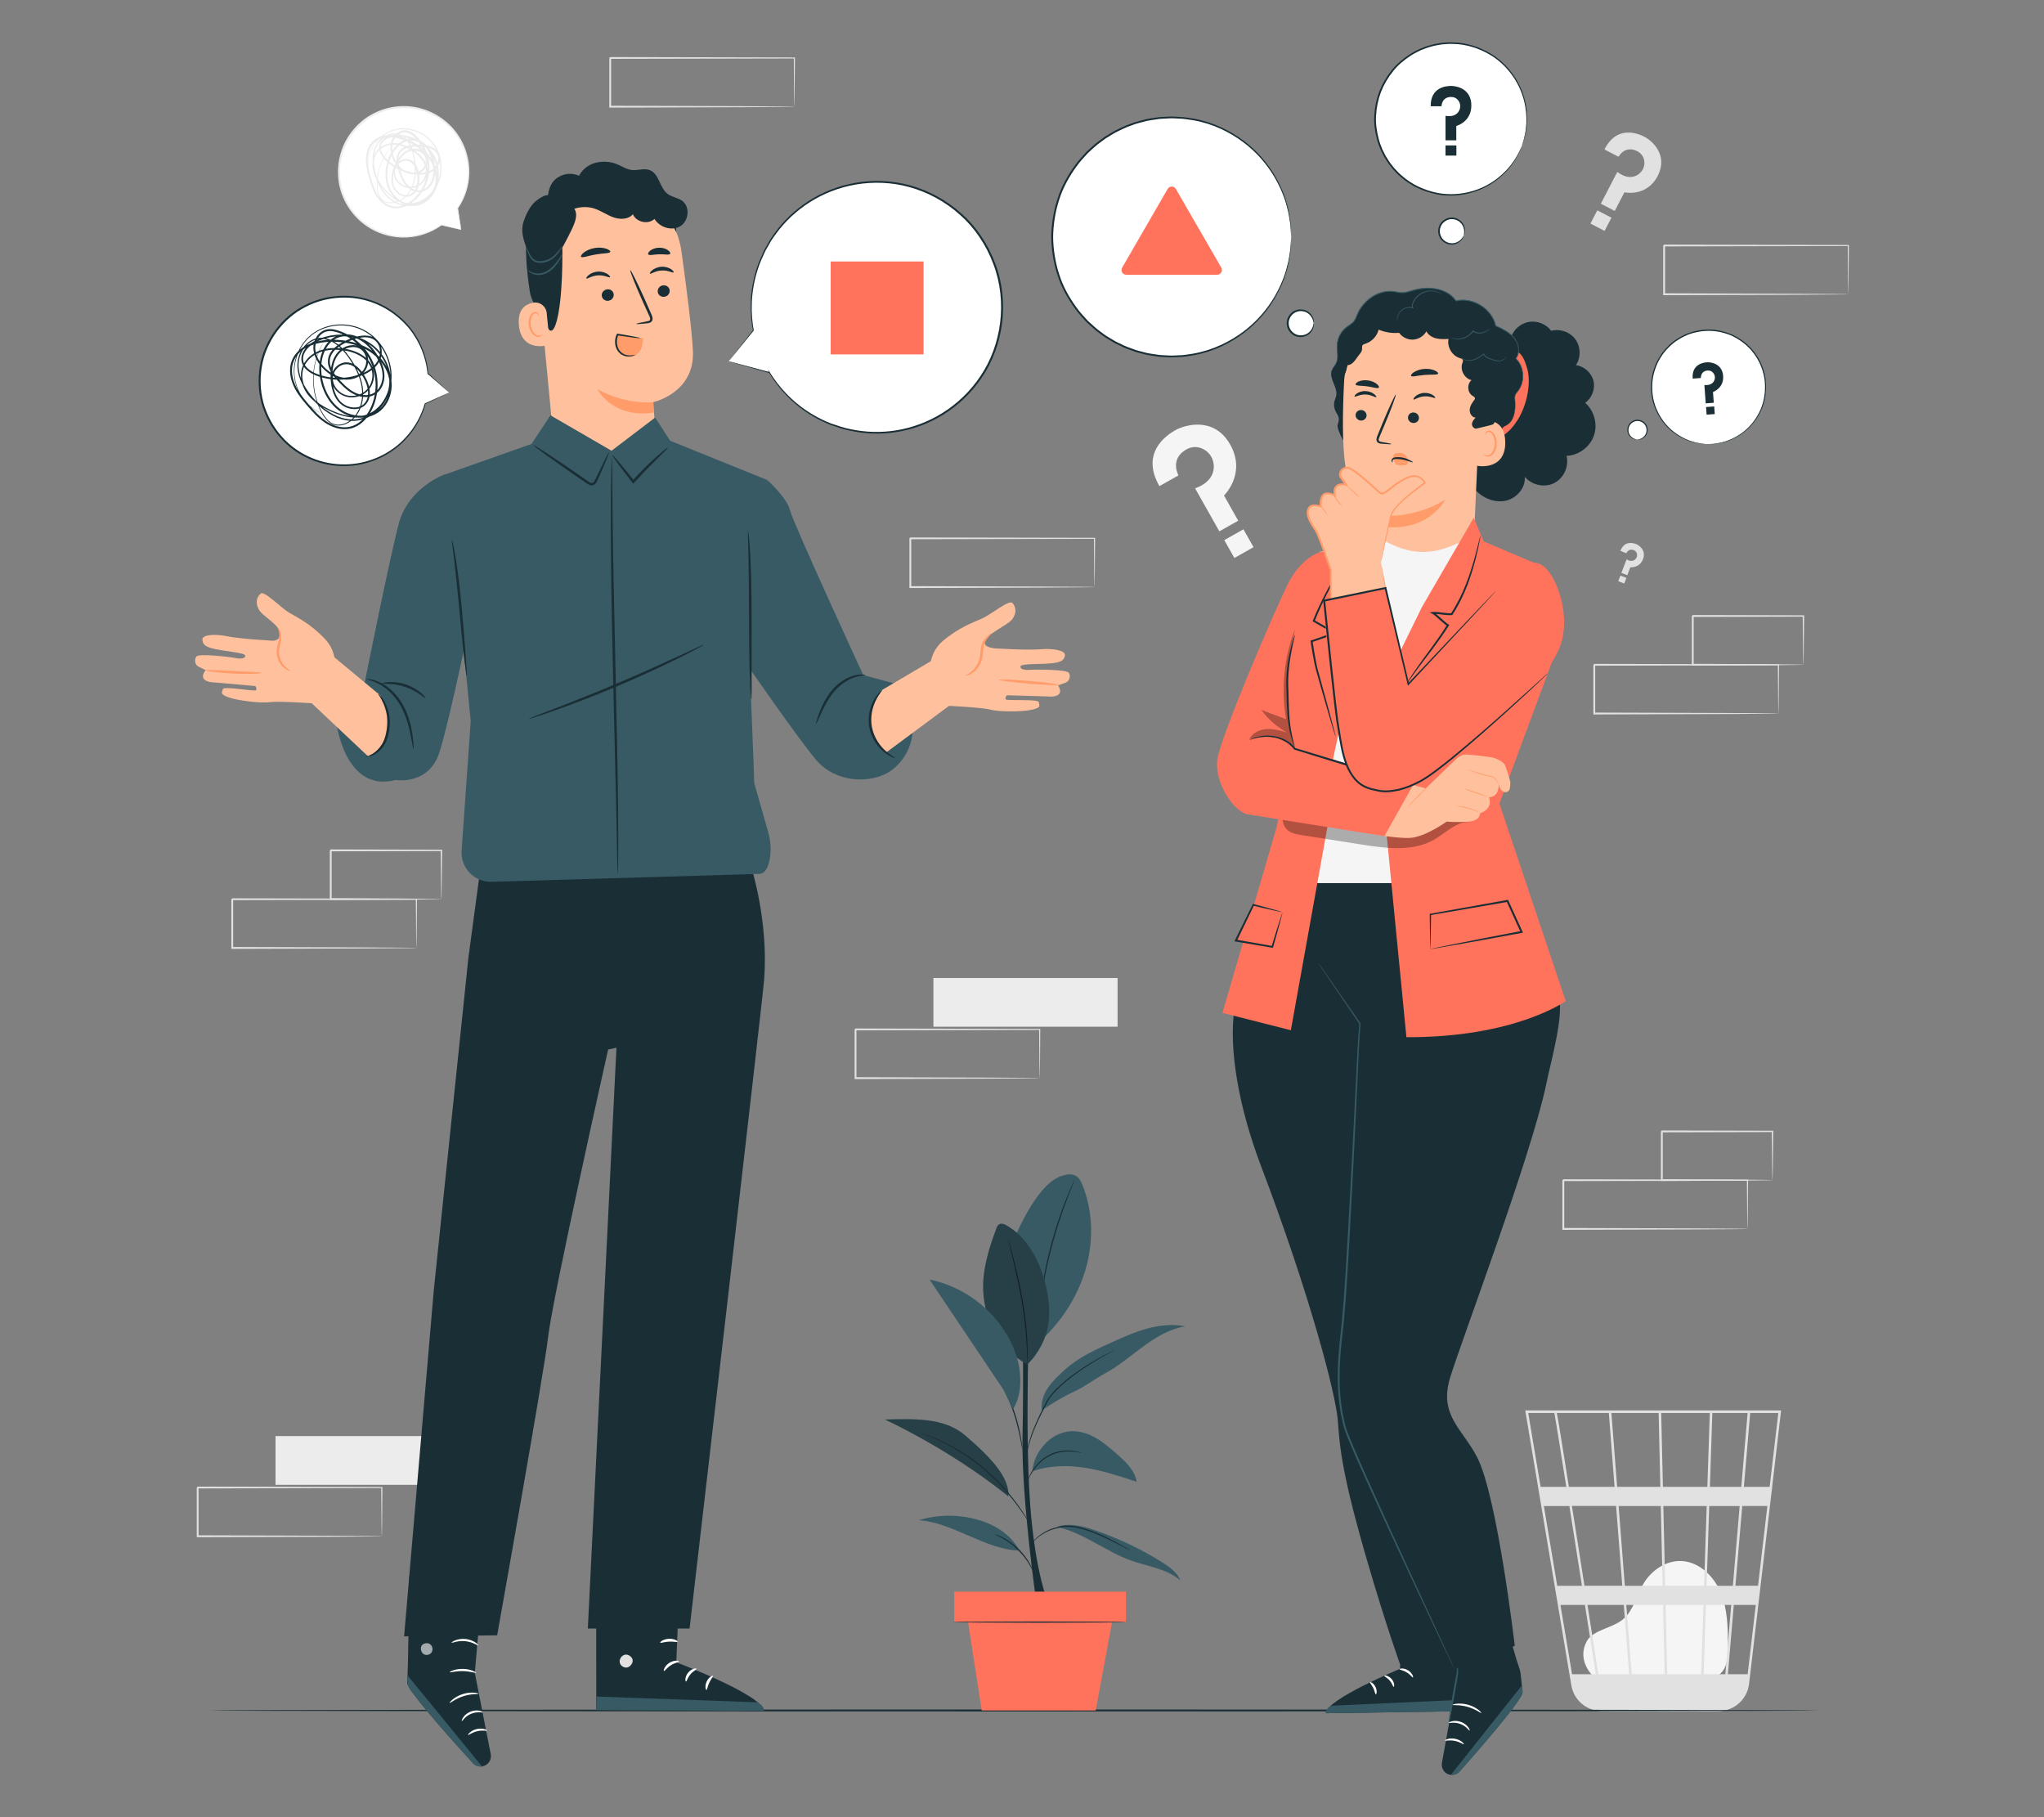 <?xml version="1.0" encoding="UTF-8"?>
<svg id="Layer_2" data-name="Layer 2" xmlns="http://www.w3.org/2000/svg" viewBox="0 0 540 480">
  <rect x="0" y="0" width="540" height="480" fill="#808080" stroke="none"/>
  <defs>
    <style>
      .cls-1 {
        fill: #ff735d;
      }

      .cls-1, .cls-2, .cls-3, .cls-4, .cls-5, .cls-6, .cls-7, .cls-8, .cls-9, .cls-10, .cls-11 {
        stroke-width: 0px;
      }

      .cls-12 {
        opacity: .6;
      }

      .cls-2 {
        fill: #375a64;
      }

      .cls-3 {
        fill: #e1e1e1;
      }

      .cls-4 {
        fill: #ececec;
      }

      .cls-6 {
        fill: #f5f5f5;
      }

      .cls-7 {
        fill: none;
      }

      .cls-8 {
        fill: #1a2e35;
      }

      .cls-9 {
        fill: #fff;
      }

      .cls-13 {
        opacity: .3;
      }

      .cls-10 {
        fill: #ff9c6a;
      }

      .cls-11 {
        fill: #ffc19d;
      }
    </style>
  </defs>
  <g id="Layer_2-2" data-name="Layer 2">
    <g>
      <g>
        <g>
          <path class="cls-6" d="M306.3,128.41l5.04-2.84s-2.39-4.23,1.97-6.79c2.26-1.33,4.29-.5,5.42.38,1.31,1.02,2,2.63,1.94,4.28-.06,1.89-1.21,4.23-4.94,5.55l6.41,11.36,4.98-2.81-3.75-6.66s5.97-5.75,1.63-13.45c-4.16-7.37-11.73-5.35-14.56-3.76-2.16,1.22-9.24,5.9-4.13,14.74Z"/>
          <rect class="cls-6" x="324.4" y="140.92" width="5.81" height="5.42" transform="translate(-28.34 179.33) rotate(-29.43)"/>
        </g>
        <g>
          <path class="cls-3" d="M428.09,145.52l1.58.61s.51-1.33,1.9-.82c.72.26.91.88.93,1.29.02.49-.22.94-.6,1.24-.44.34-1.18.52-2.18-.08l-1.37,3.57,1.57.6.8-2.09s2.42.27,3.34-2.15c.89-2.32-.98-3.65-1.87-3.99-.68-.26-3.06-.98-4.1,1.82Z"/>
          <rect class="cls-3" x="427.73" y="152.31" width="1.7" height="1.59" transform="translate(83.15 -143.2) rotate(20.96)"/>
        </g>
        <g>
          <path class="cls-3" d="M423.88,39.48l3.72,1.93s1.62-3.12,4.9-1.5c1.7.85,2,2.4,1.92,3.43-.1,1.2-.8,2.25-1.83,2.88-1.17.71-3.04.94-5.32-.8l-4.35,8.39,3.68,1.91,2.55-4.92s5.85,1.34,8.8-4.34c2.82-5.44-1.4-9.24-3.49-10.32-1.6-.83-7.24-3.27-10.58,3.34Z"/>
          <rect class="cls-3" x="420.86" y="56.29" width="4.21" height="3.93" transform="translate(74.33 -188.21) rotate(27.42)"/>
        </g>
        <g>
          <g>
            <path class="cls-9" d="M121.84,60.7l-5.24-1.28c-2.5,1.78-5.51,2.91-8.8,3.13-9.45.63-17.63-6.52-18.26-15.98-.63-9.45,6.52-17.63,15.98-18.26,9.45-.63,17.63,6.52,18.26,15.98.26,3.95-.84,7.67-2.89,10.72h0s.94,5.69.94,5.69Z"/>
            <path class="cls-4" d="M121.84,60.7s-.03-.14-.08-.39c-.05-.28-.12-.64-.21-1.1-.18-.99-.43-2.39-.76-4.19l.19.07h0s-.12.04-.16,0c-.03-.04-.04-.1,0-.14,1.21-1.85,2.47-4.52,2.77-7.91.31-3.35-.43-7.42-2.84-11.01-2.38-3.58-6.54-6.55-11.53-7.3-4.95-.78-10.6.84-14.48,4.79-1.96,1.98-3.43,4.38-4.19,6.95-.79,2.56-.94,5.23-.54,7.74.82,5.05,3.93,9.19,7.59,11.5,3.68,2.35,7.79,3,11.14,2.58,3.39-.39,6.02-1.71,7.81-2.96.03-.02.06-.02.09-.02,1.65.43,2.94.77,3.85,1.01.42.11.75.2,1.01.27.23.06.35.1.36.11,0,0-.1-.01-.32-.06-.25-.06-.58-.13-.99-.22-.93-.21-2.26-.51-3.96-.9l.09-.02c-1.78,1.3-4.45,2.68-7.9,3.12-3.41.46-7.63-.16-11.42-2.56-3.77-2.35-6.99-6.59-7.85-11.79-.42-2.58-.27-5.33.54-7.97.78-2.65,2.29-5.13,4.31-7.17,3.99-4.07,9.84-5.74,14.92-4.91,5.14.78,9.41,3.86,11.82,7.55,2.45,3.7,3.18,7.88,2.82,11.29-.34,3.45-1.66,6.16-2.93,8.01l-.17-.15h0s.12-.04.16,0c.01.02.02.04.03.06.28,1.85.49,3.28.64,4.29.06.45.11.8.15,1.08.03.24.05.35.04.35Z"/>
          </g>
          <path class="cls-4" d="M99.45,49.48s-.28-.27-.7-.9c-.42-.63-.97-1.63-1.31-3.07-.33-1.42-.45-3.34.29-5.39.73-2.03,2.39-4.15,4.95-5.37,2.53-1.25,6.04-1.21,9.01.55,1.49.86,2.82,2.16,3.7,3.81.89,1.64,1.34,3.6,1.25,5.6-.09,2-.72,4.08-2.02,5.81-1.29,1.7-3.22,3.13-5.54,3.41-1.15.14-2.34-.06-3.42-.53-1.09-.47-2.07-1.17-2.95-1.98-.88-.82-1.67-1.74-2.39-2.74-.71-1-1.32-2.12-1.66-3.35-.34-1.23-.37-2.58.02-3.84.37-1.26,1.27-2.41,2.49-3.02,1.2-.62,2.62-.81,3.97-.59,1.36.21,2.64.77,3.82,1.48,1.18.72,2.27,1.66,3.05,2.86.8,1.18,1.2,2.73.77,4.17-.41,1.42-1.54,2.65-2.99,3.11-1.45.46-3.12.13-4.31-.85-1.19-.99-1.81-2.67-1.39-4.22.4-1.58,2.09-2.66,3.72-2.4.82.12,1.54.67,1.98,1.34.45.68.69,1.45.84,2.22.28,1.54.25,3.22-.53,4.69-.39.72-1.07,1.34-1.89,1.57-.83.26-1.73.09-2.46-.3-.74-.39-1.36-1.01-1.77-1.75-.41-.75-.57-1.59-.58-2.42,0-1.68.57-3.27,1.35-4.74.78-1.44,2.01-2.84,3.74-3.27.85-.2,1.76-.14,2.58.19.82.32,1.55,1,1.83,1.88.55,1.77-.56,3.77-2.3,4.34-1.71.61-3.68.04-4.97-1.18-1.3-1.22-2.1-2.89-2.4-4.64-.13-.88-.12-1.81.16-2.68.27-.88.84-1.67,1.6-2.2.75-.53,1.74-.81,2.68-.6.94.22,1.69.83,2.32,1.46,2.57,2.53,3.91,6.32,3.35,9.97-.27,1.82-.98,3.57-2.04,5.08-1.07,1.5-2.49,2.81-4.24,3.54-.87.36-1.83.56-2.79.49-.97-.06-1.9-.42-2.69-.96-1.6-1.08-2.62-2.81-3.27-4.55-.33-.88-.59-1.78-.85-2.68-.25-.9-.49-1.81-.64-2.75-.31-1.86-.22-3.91.77-5.63.97-1.75,3-2.74,4.94-2.76,1.96-.07,3.88.47,5.61,1.31,1.73.84,3.36,1.95,4.67,3.37,1.32,1.41,2.28,3.18,2.66,5.07.39,1.88.16,3.95-.85,5.62-.98,1.66-2.64,2.96-4.58,3.28-1.94.32-3.91-.4-5.34-1.64-1.48-1.22-2.39-3.02-2.7-4.86-.33-1.85-.12-3.75.43-5.51.57-1.76,1.58-3.4,3.04-4.56.74-.56,1.6-1,2.54-1.15.93-.14,1.91-.01,2.75.38,1.72.76,2.93,2.35,3.53,4.04.59,1.7.86,3.5.63,5.3-.22,1.77-1.31,3.57-3.09,4.2-.87.33-1.87.25-2.7-.11-.84-.36-1.55-.95-2.09-1.66-.54-.7-.93-1.5-1.25-2.29-.31-.8-.6-1.6-.81-2.44-.2-.84-.32-1.72-.16-2.61.15-.88.66-1.71,1.39-2.23.73-.53,1.59-.77,2.43-.9.85-.12,1.69-.14,2.52-.09.84.05,1.68.17,2.48.45.8.27,1.58.73,2.1,1.45.51.72.69,1.67.48,2.51-.19.85-.66,1.6-1.29,2.17-1.31,1.14-3.07,1.4-4.67,1.31-1.61-.1-3.19-.5-4.64-1.16-1.45-.66-2.76-1.58-3.86-2.71-.55-.57-1.03-1.21-1.33-1.96-.31-.74-.37-1.63-.05-2.39.32-.77.98-1.33,1.68-1.67.71-.35,1.47-.52,2.24-.59,1.53-.09,3.04.14,4.45.63,2.82.95,5.26,3.03,6.39,5.71,1.14,2.65,1.06,5.78-.31,8.23-1.37,2.46-4.02,3.99-6.68,4.16-1.33.1-2.69-.19-3.84-.8-1.17-.6-2.14-1.5-2.91-2.5-1.54-2.02-2.4-4.41-2.81-6.76-.4-2.34-.2-4.89,1.23-6.76.7-.92,1.64-1.63,2.7-2.01,1.05-.4,2.25-.43,3.26.02,1.03.41,1.81,1.23,2.36,2.11.55.89.91,1.86,1.15,2.83.46,1.94.67,3.88.5,5.74-.16,1.85-.79,3.62-1.87,4.97-1.06,1.35-2.57,2.3-4.15,2.47-.79.08-1.59-.02-2.27-.37-.69-.34-1.19-.95-1.47-1.61-.53-1.34-.52-2.7-.48-3.93.07-1.24.32-2.39.64-3.42.66-2.06,1.64-3.64,2.57-4.78.93-1.14,1.8-1.87,2.4-2.32.61-.44.95-.63.95-.63,0,0-.07.06-.23.17-.15.12-.39.27-.69.5-.59.46-1.44,1.2-2.35,2.35-.91,1.14-1.87,2.72-2.5,4.76-.32,1.02-.55,2.15-.61,3.38-.04,1.22-.03,2.57.48,3.84.27.62.74,1.18,1.38,1.5.64.32,1.4.42,2.15.34,1.51-.17,2.96-1.09,3.98-2.4,1.04-1.31,1.65-3.03,1.8-4.84.16-1.81-.06-3.74-.52-5.64-.25-.95-.59-1.89-1.13-2.74-.53-.85-1.27-1.6-2.22-1.98-1.92-.83-4.29.18-5.58,1.91-1.34,1.76-1.54,4.22-1.15,6.51.41,2.3,1.26,4.64,2.76,6.59.75.97,1.68,1.82,2.79,2.39,1.1.59,2.37.85,3.64.75,2.53-.17,5.06-1.64,6.35-3.97,1.3-2.33,1.37-5.33.27-7.87-1.08-2.56-3.42-4.55-6.14-5.47-1.36-.47-2.83-.69-4.28-.6-1.4.12-2.98.69-3.54,2-.27.64-.22,1.39.06,2.05.27.67.72,1.28,1.24,1.82,1.06,1.07,2.33,1.97,3.72,2.6,1.4.64,2.92,1.02,4.47,1.12,1.53.08,3.18-.18,4.33-1.2.56-.5.98-1.19,1.15-1.92.17-.74.02-1.52-.41-2.13-.44-.61-1.13-1.03-1.87-1.27-.75-.26-1.55-.37-2.36-.42-1.59-.06-3.34,0-4.64.9-.63.45-1.07,1.15-1.2,1.92-.14.78-.04,1.6.15,2.4.45,1.58.99,3.24,1.98,4.55.96,1.29,2.69,2.18,4.23,1.6.76-.27,1.42-.82,1.89-1.49.48-.67.75-1.48.87-2.31.21-1.67-.04-3.44-.61-5.05-.57-1.61-1.69-3.06-3.26-3.75-.77-.36-1.63-.47-2.47-.34-.84.13-1.62.52-2.3,1.05-2.72,2.2-3.83,6.1-3.28,9.58.3,1.75,1.15,3.42,2.53,4.56,1.34,1.16,3.17,1.81,4.92,1.52,1.75-.28,3.3-1.48,4.21-3.03.94-1.55,1.15-3.46.79-5.25-.36-1.8-1.27-3.47-2.53-4.82-1.26-1.36-2.83-2.43-4.51-3.25-1.67-.82-3.52-1.33-5.36-1.26-1.83.03-3.62.92-4.51,2.5-.91,1.57-1.01,3.49-.71,5.29.15.91.38,1.8.63,2.69.25.89.51,1.78.83,2.63.63,1.7,1.6,3.31,3.08,4.31,1.45,1.04,3.38,1.13,4.99.42,1.63-.68,3-1.92,4.02-3.36,1.02-1.45,1.7-3.12,1.96-4.86.54-3.48-.75-7.12-3.2-9.53-.6-.61-1.29-1.14-2.08-1.32-.78-.18-1.62.06-2.29.52-1.4.94-1.84,2.77-1.56,4.4.27,1.64,1.04,3.24,2.24,4.35,1.18,1.12,2.96,1.61,4.47,1.08,1.51-.47,2.47-2.26,2-3.73-.23-.73-.83-1.3-1.55-1.58-.72-.29-1.54-.35-2.29-.17-1.53.37-2.69,1.65-3.44,3.03-.75,1.4-1.29,2.95-1.29,4.5,0,.77.16,1.55.52,2.2.36.66.92,1.21,1.57,1.56.65.35,1.43.49,2.11.27.7-.2,1.27-.72,1.63-1.36.71-1.31.76-2.92.49-4.38-.14-.74-.37-1.46-.77-2.06-.39-.6-.99-1.05-1.68-1.15-1.39-.23-2.89.72-3.22,2.08-.37,1.35.19,2.89,1.25,3.77,1.07.89,2.6,1.19,3.91.77,1.31-.41,2.35-1.53,2.72-2.82.38-1.3.04-2.72-.71-3.83-.74-1.13-1.79-2.04-2.92-2.74-1.14-.7-2.38-1.24-3.67-1.44-1.28-.21-2.61-.04-3.73.54-1.13.57-1.95,1.61-2.31,2.79-.37,1.18-.35,2.46-.03,3.63.67,2.36,2.27,4.31,3.93,5.94,1.68,1.6,3.89,2.73,6.1,2.44,2.2-.25,4.08-1.63,5.32-3.27,1.26-1.66,1.88-3.69,1.98-5.63.1-1.95-.34-3.86-1.19-5.46-.85-1.61-2.14-2.88-3.59-3.72-2.9-1.73-6.32-1.78-8.8-.58-2.51,1.18-4.16,3.25-4.89,5.24-.75,2.01-.64,3.9-.33,5.31.32,1.43.86,2.43,1.26,3.06.2.31.37.55.49.7.11.15.17.23.17.23Z"/>
        </g>
        <g>
          <path class="cls-6" d="M421.39,443.25c-1.44-1.24-4.67-5.16-2.18-9.73.91-1.67,2.85-2.5,4.6-3.24,1.75-.74,3.59-1.38,5.04-2.61,2.73-2.33,3.49-6.19,5.3-9.29,2.08-3.56,5.97-6.23,10.08-6.04,4.7.21,8.63,4.06,10.41,8.44,1.78,4.38,1.84,9.24,1.88,13.98.02,2.62-.1,5.56-2.02,7.33-1.77,1.63-4.44,1.65-6.84,1.58-8.57-.26-17.14-.53-25.71-.79"/>
          <path class="cls-3" d="M470.56,372.56h-67.61l12.18,72.62c.53,3.17,2.83,5.62,5.77,6.46.08.02.16.04.24.06.2.05.4.12.6.16.45.09.91.14,1.37.16,0,.02,0,.05.01.07l.33-.05h30.13c.57,0,1.12-.06,1.66-.16,3.56-.55,6.41-3.41,6.84-7.1l5.87-50.03.26-1.99h-.03l2.32-19.81.04-.38ZM457.8,418.88h-6.94l.7-21.07h8.04l-1.8,21.07ZM460.28,397.8h6.64l-2.47,21.07h-5.97l1.8-21.07ZM440.46,442.24l-.42-18.31h9.99l-.61,18.31h-8.96ZM429.65,423.93h9.71l.42,18.31h-8.71l-1.42-18.31ZM430.4,442.24h-8.14c-.77-4.94-1.78-11.37-2.87-18.31h9.59l1.42,18.31ZM429.26,418.88l-1.64-21.07h11.14l.49,21.07h-9.98ZM439.92,418.88l-.49-21.07h11.46l-.7,21.07h-10.28ZM439.32,392.75l-.45-19.52h12.84l-.65,19.52h-11.75ZM438.64,392.75h-11.41l-1.52-19.52h12.48l.45,19.52ZM426.56,392.75h-12.08c-.43-2.7-.83-5.25-1.2-7.54-1.26-7.89-1.73-10.86-2-11.97h13.75l1.52,19.52ZM426.95,397.8l1.64,21.07h-9.99c-.34-2.14-.68-4.3-1.02-6.47-.78-4.97-1.57-9.95-2.3-14.61h11.67ZM417.92,418.88h-6.52l-3.53-21.07h6.74c1.03,6.51,2.17,13.76,3.32,21.07ZM418.72,423.93c.99,6.34,1.97,12.58,2.87,18.31h-6.27l-3.07-18.31h6.47ZM450.09,442.24l.61-18.31h6.67l-1.56,18.31h-5.72ZM451.73,392.75l.65-19.52h9.32l-1.67,19.52h-8.3ZM410.65,373.23c.27,1.41,1.5,9.09,3.15,19.52h-6.79l-3.27-19.52h6.9ZM461.71,442.24h-5.22l1.56-18.31h5.81l-2.15,18.31ZM467.51,392.75h-6.8l1.67-19.52h7.43l-2.29,19.52Z"/>
        </g>
        <g>
          <rect class="cls-4" x="246.6" y="258.33" width="48.65" height="12.87"/>
          <path class="cls-3" d="M274.68,284.76s0-.08-.02-.23c0-.17,0-.39-.02-.66,0-.61-.02-1.45-.04-2.53-.02-2.22-.05-5.42-.08-9.44l.15.15c-11.11.02-28.78.06-48.65.1.11-.11-.25.25.24-.25h0v.82s0,.83,0,.83c0,.55,0,1.1,0,1.64,0,1.09,0,2.17,0,3.25,0,2.15,0,4.26,0,6.33l-.24-.24c13.85.04,25.98.08,34.67.11,4.33.03,7.81.05,10.23.07,1.18.01,2.11.02,2.77.03.3,0,.54.01.72.02.16,0,.25.01.26.02,0,0-.07.01-.23.02-.18,0-.41,0-.69.02-.65,0-1.56.02-2.71.03-2.41.02-5.87.04-10.18.07-8.74.03-20.92.07-34.84.11h-.24s0-.24,0-.24c0-2.07,0-4.18,0-6.33,0-1.07,0-2.16,0-3.25,0-.55,0-1.09,0-1.64v-.83s0-.41,0-.41v-.39h0v-.02h0c.5-.5.14-.14.25-.25,19.87.04,37.54.07,48.65.1h.15s0,.15,0,.15c-.04,4.07-.06,7.29-.08,9.53-.02,1.07-.03,1.9-.04,2.5,0,.26-.01.47-.02.63,0,.14,0,.21-.01.2Z"/>
        </g>
        <g>
          <rect class="cls-4" x="72.79" y="379.34" width="48.65" height="12.87"/>
          <path class="cls-3" d="M100.87,405.77s0-.08-.02-.23c0-.17,0-.39-.02-.66,0-.61-.02-1.45-.04-2.53-.02-2.22-.05-5.42-.08-9.44l.15.15c-11.11.02-28.78.06-48.65.1.11-.11-.25.25.25-.25h0v.82s0,.83,0,.83c0,.55,0,1.1,0,1.64,0,1.09,0,2.17,0,3.25,0,2.15,0,4.26,0,6.33l-.24-.24c13.85.04,25.98.08,34.67.11,4.33.03,7.81.05,10.23.07,1.18.01,2.11.02,2.77.03.3,0,.54.01.72.02.16,0,.25.01.26.02,0,0-.07.01-.23.02-.18,0-.41,0-.69.02-.65,0-1.56.02-2.71.03-2.41.02-5.87.04-10.18.07-8.74.03-20.92.07-34.84.11h-.24s0-.24,0-.24c0-2.07,0-4.18,0-6.33,0-1.07,0-2.16,0-3.25,0-.55,0-1.09,0-1.64v-.83s0-.41,0-.41v-.39h0v-.02h0c.5-.5.14-.14.25-.25,19.87.04,37.54.07,48.65.1h.15s0,.15,0,.15c-.04,4.07-.06,7.29-.08,9.53-.02,1.07-.03,1.9-.04,2.5,0,.26-.01.47-.02.63,0,.14,0,.21-.01.2Z"/>
        </g>
        <g>
          <path class="cls-3" d="M461.66,324.59s-.01-.08-.01-.23c0-.17,0-.39-.02-.66,0-.61-.02-1.45-.04-2.53-.02-2.22-.05-5.42-.08-9.44l.15.15c-11.11.02-28.78.06-48.65.1.11-.11-.25.25.24-.25h0v.41s0,.41,0,.41v.83c0,.55,0,1.1,0,1.64,0,1.09,0,2.17,0,3.25,0,2.15,0,4.26,0,6.33l-.24-.24c13.85.04,25.98.08,34.67.11,4.33.03,7.81.05,10.23.07,1.18.01,2.11.02,2.77.03.3,0,.54.01.72.02.16,0,.25.01.26.02,0,0-.07.01-.23.02-.18,0-.41,0-.69.02-.65,0-1.56.02-2.71.03-2.41.02-5.87.04-10.18.07-8.74.03-20.92.07-34.84.11h-.24s0-.24,0-.24c0-2.07,0-4.18,0-6.33,0-1.07,0-2.16,0-3.25,0-.55,0-1.09,0-1.64v-.83s0-.41,0-.41v-.39h0v-.02h0c.5-.5.14-.14.25-.25,19.87.04,37.54.07,48.65.1h.15s0,.15,0,.15c-.04,4.07-.06,7.29-.08,9.53-.02,1.07-.03,1.9-.04,2.5,0,.26-.01.47-.02.63,0,.14,0,.21-.02.2Z"/>
          <path class="cls-3" d="M468.26,311.72s-.01-.09-.02-.25c0-.18-.01-.41-.02-.68-.01-.63-.03-1.49-.04-2.58-.02-2.26-.06-5.44-.1-9.36l.18.18c-7.57.02-17.88.04-29.23.07-.22.22.3-.3.25-.25h0v.42s0,.42,0,.42v.84c0,.56,0,1.12,0,1.67,0,1.11,0,2.2,0,3.28,0,2.15,0,4.24,0,6.24l-.24-.24c8.44.05,15.7.08,20.91.11,2.57.03,4.63.05,6.09.07.68.01,1.23.02,1.64.03.38,0,.58.02.59.03,0,0-.17.02-.53.03-.4,0-.93.02-1.59.03-1.45.02-3.49.04-6.04.07-5.25.03-12.57.07-21.07.11h-.24s0-.24,0-.24c0-2,0-4.09,0-6.24,0-1.08,0-2.17,0-3.28,0-.55,0-1.11,0-1.67v-.84s0-.42,0-.42v-.4h0v-.02h0c-.05.05.47-.47.25-.25,11.35.03,21.66.05,29.23.07h.18s0,.18,0,.18c-.04,3.96-.07,7.19-.1,9.47-.02,1.07-.03,1.92-.04,2.54-.01.58-.03.87-.04.86Z"/>
        </g>
        <g>
          <path class="cls-3" d="M469.84,188.45s0-.08-.01-.23c0-.17,0-.39-.02-.66,0-.61-.02-1.45-.04-2.53-.02-2.22-.05-5.42-.08-9.44l.15.15c-11.11.02-28.78.06-48.65.1.11-.11-.25.25.24-.25h0v.41s0,.41,0,.41v.83c0,.55,0,1.1,0,1.64,0,1.09,0,2.17,0,3.25,0,2.15,0,4.26,0,6.33l-.24-.24c13.85.04,25.98.08,34.67.11,4.33.03,7.81.05,10.23.07,1.18.01,2.11.02,2.77.03.3,0,.54.01.72.02.16,0,.25.01.26.02,0,0-.07.01-.23.02-.18,0-.41,0-.69.02-.65,0-1.56.02-2.71.03-2.41.02-5.87.04-10.18.07-8.74.03-20.92.07-34.84.11h-.24s0-.24,0-.24c0-2.07,0-4.18,0-6.33,0-1.07,0-2.16,0-3.25,0-.55,0-1.09,0-1.64v-.83s0-.41,0-.41v-.39h0v-.02h0c.5-.5.14-.14.25-.25,19.87.04,37.54.07,48.65.1h.15s0,.15,0,.15c-.04,4.07-.06,7.29-.08,9.53-.02,1.07-.03,1.9-.04,2.5,0,.26-.01.47-.02.63,0,.14,0,.21-.02.2Z"/>
          <path class="cls-3" d="M476.43,175.57s-.01-.09-.02-.24c0-.18-.01-.41-.02-.68-.01-.63-.03-1.49-.04-2.58-.02-2.26-.06-5.44-.1-9.36l.18.18c-7.57.02-17.88.04-29.23.07-.22.22.3-.3.25-.25h0v.42s0,.42,0,.42v.84c0,.56,0,1.12,0,1.67,0,1.11,0,2.2,0,3.28,0,2.15,0,4.24,0,6.24l-.24-.24c8.44.05,15.7.08,20.91.11,2.57.03,4.63.05,6.09.07.68.01,1.23.02,1.64.03.38,0,.58.02.59.03,0,0-.17.02-.53.03-.4,0-.93.02-1.59.03-1.45.02-3.49.04-6.04.07-5.25.03-12.57.07-21.07.11h-.24s0-.24,0-.24c0-2,0-4.09,0-6.24,0-1.08,0-2.17,0-3.28,0-.55,0-1.11,0-1.67v-.84s0-.42,0-.42v-.4h0v-.02h0c-.05.05.47-.47.25-.25,11.35.03,21.66.05,29.23.07h.18s0,.18,0,.18c-.04,3.96-.07,7.19-.1,9.47-.02,1.07-.03,1.92-.04,2.54-.01.58-.03.87-.04.86Z"/>
        </g>
        <g>
          <path class="cls-3" d="M110.01,250.37s0-.08-.01-.23c0-.17,0-.39-.02-.66,0-.61-.02-1.45-.04-2.53-.02-2.22-.05-5.42-.08-9.44l.15.15c-11.11.02-28.78.06-48.65.1.11-.11-.25.25.24-.25h0v.41s0,.41,0,.41v.83c0,.55,0,1.1,0,1.64,0,1.09,0,2.17,0,3.25,0,2.15,0,4.26,0,6.33l-.24-.24c13.85.04,25.98.08,34.67.11,4.33.03,7.81.05,10.23.07,1.18.01,2.11.02,2.77.03.3,0,.54.01.72.02.16,0,.25.01.26.02,0,0-.07.01-.23.02-.18,0-.41,0-.69.02-.65,0-1.56.02-2.71.03-2.41.02-5.87.04-10.18.07-8.74.03-20.92.07-34.84.11h-.24s0-.24,0-.24c0-2.07,0-4.18,0-6.33,0-1.07,0-2.16,0-3.25,0-.55,0-1.09,0-1.64v-.83s0-.41,0-.41v-.39h0v-.02h0c.5-.5.14-.14.25-.25,19.87.04,37.54.07,48.65.1h.15s0,.15,0,.15c-.04,4.07-.06,7.29-.08,9.53-.02,1.07-.03,1.9-.04,2.5,0,.26-.01.47-.02.63,0,.14,0,.21-.02.2Z"/>
          <path class="cls-3" d="M116.6,237.49s-.01-.09-.02-.25c0-.18-.01-.41-.02-.68-.01-.63-.03-1.49-.04-2.58-.02-2.26-.06-5.44-.1-9.36l.18.18c-7.57.02-17.88.04-29.23.07-.22.22.3-.3.25-.25h0v.42s0,.42,0,.42v.84c0,.56,0,1.12,0,1.67,0,1.11,0,2.2,0,3.28,0,2.15,0,4.24,0,6.24l-.24-.24c8.44.05,15.7.08,20.91.11,2.57.03,4.63.05,6.09.07.68.01,1.23.02,1.64.03.38,0,.58.02.59.03,0,0-.17.02-.53.03-.4,0-.93.02-1.59.03-1.45.02-3.49.04-6.04.07-5.25.03-12.57.07-21.07.11h-.24s0-.24,0-.24c0-2,0-4.09,0-6.24,0-1.08,0-2.17,0-3.28,0-.55,0-1.11,0-1.67v-.84s0-.42,0-.42v-.4h0v-.02h0c-.05.05.47-.47.25-.25,11.35.03,21.66.05,29.23.07h.18s0,.18,0,.18c-.04,3.96-.07,7.19-.1,9.47-.02,1.07-.03,1.92-.04,2.54-.01.58-.03.87-.04.86Z"/>
        </g>
        <path class="cls-3" d="M289.15,155.05s0-.08-.01-.23c0-.17,0-.39-.02-.66,0-.61-.02-1.45-.04-2.53-.02-2.22-.05-5.42-.08-9.44l.15.15c-11.11.02-28.78.06-48.65.1.11-.11-.25.25.24-.25h0v.41s0,.41,0,.41v.83c0,.55,0,1.1,0,1.64,0,1.09,0,2.17,0,3.25,0,2.15,0,4.26,0,6.33l-.24-.24c13.85.04,25.98.08,34.67.11,4.33.03,7.81.05,10.23.07,1.18.01,2.11.02,2.77.03.3,0,.54.01.72.02.16,0,.25.01.26.02,0,0-.07.01-.23.02-.18,0-.41,0-.69.02-.65,0-1.56.02-2.71.03-2.41.02-5.87.04-10.18.07-8.74.03-20.92.07-34.84.11h-.24s0-.24,0-.24c0-2.07,0-4.18,0-6.33,0-1.07,0-2.16,0-3.25,0-.55,0-1.09,0-1.64v-.83s0-.41,0-.41v-.39h0v-.02h0c.5-.5.14-.14.25-.25,19.87.04,37.54.07,48.65.1h.15s0,.15,0,.15c-.04,4.07-.06,7.29-.08,9.53-.02,1.07-.03,1.9-.04,2.5,0,.26-.01.47-.02.63,0,.14,0,.21-.02.2Z"/>
        <path class="cls-3" d="M209.86,28.16s0-.08-.01-.23c0-.17,0-.39-.02-.66,0-.61-.02-1.45-.04-2.53-.02-2.22-.05-5.42-.08-9.44l.15.15c-11.11.02-28.78.06-48.65.1.11-.11-.25.25.24-.25h0v.41s0,.41,0,.41v.83c0,.55,0,1.1,0,1.64,0,1.09,0,2.17,0,3.25,0,2.15,0,4.26,0,6.33l-.24-.24c13.85.04,25.98.08,34.67.11,4.33.03,7.81.05,10.23.07,1.18.01,2.11.02,2.77.03.3,0,.54.01.72.02.16,0,.25.01.26.02,0,0-.07.01-.23.02-.18,0-.41,0-.69.02-.65,0-1.56.02-2.71.03-2.41.02-5.87.04-10.18.07-8.74.03-20.92.07-34.84.11h-.24s0-.24,0-.24c0-2.07,0-4.18,0-6.33,0-1.07,0-2.16,0-3.25,0-.55,0-1.09,0-1.64v-.83s0-.41,0-.41v-.39h0v-.02h0c.5-.5.14-.14.25-.25,19.87.04,37.54.07,48.65.1h.15s0,.15,0,.15c-.04,4.07-.06,7.29-.08,9.53-.02,1.07-.03,1.9-.04,2.5,0,.26-.01.47-.02.63,0,.14,0,.21-.02.2Z"/>
        <path class="cls-3" d="M488.3,77.7s0-.08-.01-.23c0-.17,0-.39-.02-.66,0-.61-.02-1.45-.04-2.53-.02-2.22-.05-5.42-.08-9.44l.15.15c-11.11.02-28.78.06-48.65.1.11-.11-.25.25.24-.25h0v.41s0,.41,0,.41v.83c0,.55,0,1.1,0,1.64,0,1.09,0,2.17,0,3.25,0,2.15,0,4.26,0,6.33l-.24-.24c13.85.04,25.98.08,34.67.11,4.33.03,7.81.05,10.23.07,1.18.01,2.11.02,2.77.03.3,0,.54.01.72.02.16,0,.25.01.26.02,0,0-.07.01-.23.02-.18,0-.41,0-.69.02-.65,0-1.56.02-2.72.03-2.41.02-5.87.04-10.18.07-8.74.03-20.92.07-34.84.11h-.24s0-.24,0-.24c0-2.07,0-4.18,0-6.33,0-1.07,0-2.16,0-3.25,0-.55,0-1.09,0-1.64v-.83s0-.41,0-.41v-.39h0v-.02h0c.5-.5.14-.14.25-.25,19.87.04,37.54.07,48.65.1h.15s0,.15,0,.15c-.04,4.07-.06,7.29-.08,9.53-.02,1.07-.03,1.9-.04,2.5,0,.26-.01.47-.02.63,0,.14,0,.21-.02.2Z"/>
        <path class="cls-8" d="M480.8,451.81c0,.14-95.29.26-212.8.26s-212.83-.12-212.83-.26,95.27-.26,212.83-.26,212.8.12,212.8.26Z"/>
        <g>
          <g>
            <path class="cls-8" d="M273.88,423.9s-4.08-28.08-3.74-44.42c.34-16.34-.02-34.72-.02-34.72h1.88s-1.27,32.43.11,51.99c1.39,19.54,5.04,27.15,5.04,27.15h-3.27"/>
            <path class="cls-2" d="M286.04,313.17c-.38-.96-.84-1.96-1.71-2.51-1.19-.76-2.76-.44-4.09.03-5.69,2.01-10.73,12.61-13.03,18.19l7.55,25.44c13.63-12.64,15.99-29.23,11.28-41.15Z"/>
            <path class="cls-8" d="M283.89,311.69s-.03.12-.11.33c-.1.24-.22.55-.37.93-.33.8-.8,1.96-1.35,3.41-1.11,2.89-2.53,6.93-3.79,11.48-1.26,4.55-2.13,8.74-2.67,11.79-.27,1.52-.47,2.76-.6,3.62-.07.4-.12.73-.16.98-.04.22-.07.34-.08.34-.01,0,0-.12.01-.35.03-.26.06-.59.1-.99.09-.86.26-2.11.5-3.64.48-3.06,1.32-7.27,2.58-11.84,1.27-4.56,2.72-8.6,3.89-11.47.58-1.44,1.08-2.59,1.44-3.38.17-.37.31-.67.42-.9.1-.21.16-.31.17-.31Z"/>
            <path class="cls-2" d="M271.4,360.41c-7.08-3.91-11.25-11.27-11.64-19.34-.27-5.65,1.46-11.18,3.43-16.48.17-.46.37-.95.8-1.2.59-.34,1.34-.04,1.93.3,5.14,2.93,8.26,8.51,9.92,14.19,1.1,3.78,1.67,7.77,1.16,11.67-.51,3.9-2.74,8.15-5.6,10.86"/>
            <path class="cls-8" d="M271.4,360.41s-.02-.12-.03-.34c0-.26-.01-.58-.02-.98,0-.85-.04-2.07-.11-3.59-.14-3.03-.53-7.2-1.31-11.75-.79-4.56-1.74-8.64-2.44-11.59-.35-1.44-.63-2.63-.84-3.49-.09-.39-.16-.7-.22-.95-.05-.22-.07-.33-.06-.34.01,0,.05.11.12.32.07.25.16.56.27.94.23.82.55,2,.93,3.47.76,2.94,1.75,7.02,2.53,11.59.78,4.57,1.15,8.76,1.23,11.8.04,1.52.04,2.75,0,3.6-.02.4-.03.72-.04.98-.01.22-.02.34-.03.34Z"/>
            <g class="cls-13">
              <path class="cls-5" d="M271.4,360.41c-7.08-3.91-11.25-11.27-11.64-19.34-.27-5.65,1.46-11.18,3.43-16.48.17-.46.37-.95.8-1.2.59-.34,1.34-.04,1.93.3,5.14,2.93,8.26,8.51,9.92,14.19,1.1,3.78,1.67,7.77,1.16,11.67-.51,3.9-2.74,8.15-5.6,10.86"/>
            </g>
            <path class="cls-2" d="M279.39,403.38c6.96,1.53,12.7,6.44,19.42,8.83,4.45,1.58,9.47,2.14,13.02,5.25-.85-2.15-2.87-3.58-4.83-4.81-5.53-3.45-11.44-6.28-17.6-8.4-3.16-1.09-6.59-2-9.81-1.1"/>
            <path class="cls-2" d="M269.32,409.58c-8.72-.14-17.91-7.57-26.59-8.01,9.09-2.93,22.09-.54,26.59,8.01"/>
            <path class="cls-2" d="M272.73,388.66c4.43-1.6,9.29-1.67,13.94-.95,4.65.72,9.15,2.21,13.61,3.7-.45-3.03-2.9-5.3-5.2-7.32-1.73-1.52-3.48-3.04-5.47-4.2s-4.26-1.95-6.56-1.85c-2.77.12-5.42,1.55-7.24,3.65-1.82,2.1-2.8,4.21-3.1,6.97"/>
            <path class="cls-2" d="M254.82,379.03c-5.49-4.69-13.81-4.23-21.02-4.07,11.09,5.3,23.05,12.58,32.61,20.32.29-5.1-4.65-10.33-11.58-16.25Z"/>
            <g class="cls-13">
              <path class="cls-5" d="M254.82,379.03c-5.49-4.69-13.81-4.23-21.02-4.07,11.09,5.3,23.05,12.58,32.61,20.32.29-5.1-4.65-10.33-11.58-16.25Z"/>
            </g>
            <path class="cls-2" d="M275.19,372.56c2.76-1.84,5.55-3.59,8.44-4.91,2.89-1.31,5.59-3.4,8.38-4.92,3.62-1.96,6.75-4.68,10.08-7.11,3.32-2.43,6.97-4.62,11.04-5.27-3.31-.68-6.78-.31-10.04.58-3.27.89-6.37,2.29-9.45,3.68-4.28,1.93-8.64,3.91-12.14,7.04-3.5,3.13-6.67,6.22-6.3,10.91"/>
            <path class="cls-8" d="M298.65,409.58s-.1-.03-.28-.12c-.21-.11-.46-.24-.76-.39-.66-.35-1.6-.87-2.79-1.46-.59-.31-1.24-.63-1.95-.97-.7-.35-1.46-.69-2.26-1.04-1.61-.69-3.41-1.41-5.37-1.87-1.96-.48-3.9-.59-5.59-.14-.85.21-1.66.41-2.37.71-.72.29-1.36.63-1.91.98-1.12.7-1.9,1.45-2.4,1.99-.51.54-.75.87-.77.86,0,0,.05-.09.16-.26.11-.16.29-.39.53-.68.48-.57,1.25-1.35,2.38-2.09.56-.37,1.21-.73,1.93-1.04.73-.32,1.55-.53,2.4-.75,1.73-.47,3.75-.37,5.73.12,1.99.47,3.8,1.21,5.41,1.91.81.36,1.57.71,2.26,1.07.7.34,1.35.68,1.93,1,1.18.62,2.11,1.17,2.74,1.55.29.18.53.32.73.45.17.1.25.16.24.17Z"/>
            <path class="cls-8" d="M262.81,405.26s.2.04.55.16c.35.12.83.33,1.42.62,1.17.58,2.72,1.57,4.17,2.95,1.45,1.39,2.49,2.9,3.12,4.05.31.57.54,1.05.67,1.4.14.34.2.53.18.54-.05.02-.38-.72-1.05-1.82-.67-1.11-1.72-2.56-3.15-3.93-1.43-1.36-2.92-2.36-4.05-2.98-1.13-.63-1.88-.92-1.86-.97Z"/>
            <path class="cls-8" d="M243.51,378.59s.13.03.37.11c.27.1.62.22,1.05.37.46.17,1.02.38,1.65.61.64.24,1.34.59,2.13.94,3.14,1.43,7.32,3.82,11.36,7.23,1.99,1.73,3.79,3.49,5.3,5.21,1.5,1.72,2.77,3.35,3.76,4.76,1,1.41,1.75,2.59,2.27,3.4.24.38.44.69.6.94.14.21.2.33.19.34,0,0-.09-.1-.24-.3-.15-.2-.37-.51-.65-.9-.55-.79-1.33-1.95-2.35-3.34-1.01-1.39-2.29-2.99-3.79-4.7-1.51-1.7-3.3-3.45-5.28-5.17-4.01-3.39-8.14-5.8-11.25-7.27-.78-.36-1.47-.72-2.11-.98-.62-.25-1.17-.47-1.63-.66-.42-.18-.76-.32-1.02-.43-.23-.1-.35-.16-.35-.17Z"/>
            <path class="cls-8" d="M285.81,383.76s-.25-.01-.7-.09c-.24-.04-.51-.09-.8-.15-.31-.06-.68-.06-1.07-.1-1.57-.11-3.85.02-5.99,1.18-1.08.55-1.99,1.28-2.73,2.02-.75.73-1.32,1.5-1.75,2.17-.88,1.34-1.15,2.31-1.2,2.29-.02,0,.03-.25.18-.68.16-.42.41-1.03.83-1.72.41-.7.98-1.49,1.74-2.25.75-.77,1.67-1.53,2.79-2.1,2.21-1.2,4.57-1.3,6.16-1.13.4.06.77.07,1.08.15.29.07.56.14.8.2.44.11.67.19.67.21Z"/>
            <path class="cls-8" d="M294.58,356.56s-.11.08-.33.2c-.25.14-.57.31-.97.53-.85.46-2.06,1.13-3.54,2-1.47.88-3.21,1.97-5.05,3.29-1.84,1.32-3.82,2.86-5.64,4.73-.9.94-1.73,1.92-2.31,2.99-.57,1.1-1.12,2.16-1.62,3.18-1.01,2.03-1.83,3.91-2.42,5.52-.59,1.61-.96,2.95-1.18,3.88-.22.93-.3,1.46-.33,1.45-.01,0,0-.13.03-.39.03-.25.08-.62.18-1.09.18-.95.52-2.3,1.09-3.93.57-1.63,1.38-3.52,2.37-5.57.5-1.02,1.04-2.09,1.61-3.19.6-1.12,1.44-2.11,2.35-3.06,1.85-1.89,3.84-3.43,5.7-4.74,1.86-1.31,3.62-2.38,5.11-3.24,1.5-.85,2.73-1.49,3.6-1.92.41-.2.74-.35,1-.48.23-.11.35-.16.36-.15Z"/>
            <path class="cls-8" d="M270.12,382.97s-.08-.26-.17-.74c-.1-.54-.23-1.21-.38-2.02-.33-1.7-.84-4.04-1.65-6.55-.8-2.51-1.78-4.7-2.49-6.27-.34-.74-.62-1.37-.85-1.87-.2-.44-.3-.69-.28-.7s.16.22.39.65c.23.43.56,1.05.94,1.83.77,1.56,1.78,3.74,2.59,6.27.82,2.53,1.29,4.89,1.57,6.6.14.86.23,1.55.28,2.04.05.48.07.75.05.75Z"/>
            <path class="cls-2" d="M269.49,363.13c-.22-3.3-1.29-6.5-2.84-9.42-4.23-8-12.19-13.94-21.07-15.71,6.5,9.69,13,19.38,19.51,29.07l2.52,5.19c1.72-2.82,2.1-5.84,1.88-9.13Z"/>
          </g>
          <g>
            <rect class="cls-1" x="252.11" y="420.42" width="45.36" height="8.04"/>
            <polygon class="cls-1" points="255.5 426.87 259.36 451.81 289.47 451.81 294.08 426.87 255.5 426.87"/>
            <path class="cls-8" d="M297.45,428.47c0,.09-10.23.16-22.85.16s-22.85-.07-22.85-.16,10.23-.16,22.85-.16,22.85.07,22.85.16Z"/>
          </g>
        </g>
        <g>
          <g>
            <circle class="cls-9" cx="309.55" cy="62.59" r="31.58" transform="translate(.11 125.73) rotate(-22.96)"/>
            <path class="cls-8" d="M341.13,62.59s-.03-.17-.05-.51c-.02-.36-.06-.86-.1-1.5-.02-.33-.04-.7-.07-1.1-.04-.4-.13-.84-.2-1.32-.15-.95-.3-2.06-.66-3.26-.56-2.44-1.7-5.32-3.5-8.37-1.82-3.04-4.43-6.21-8-8.9-3.55-2.67-8.03-4.94-13.21-5.85-1.3-.18-2.61-.45-3.97-.46-.68-.02-1.36-.09-2.04-.08-.69.04-1.38.07-2.07.11-.35.02-.7.02-1.05.07l-1.05.16c-.7.12-1.41.2-2.11.34-1.38.38-2.82.66-4.18,1.23-1.41.45-2.73,1.15-4.09,1.8-.66.36-1.3.78-1.95,1.17-.67.37-1.28.84-1.89,1.3-1.27.87-2.39,1.97-3.55,3.02-1.05,1.17-2.16,2.31-3.07,3.63-1.86,2.59-3.49,5.47-4.48,8.63-1.02,3.14-1.57,6.48-1.62,9.88.04,3.4.59,6.74,1.61,9.89.98,3.16,2.61,6.04,4.48,8.63.91,1.32,2.02,2.47,3.07,3.63,1.17,1.05,2.28,2.15,3.55,3.02.61.47,1.22.93,1.89,1.3.66.39,1.29.81,1.95,1.17,1.36.65,2.68,1.35,4.09,1.8,1.36.57,2.8.85,4.18,1.23.7.15,1.41.23,2.11.34l1.05.16c.35.05.7.04,1.05.07.7.04,1.39.07,2.08.11.69.01,1.37-.06,2.04-.08,1.36,0,2.67-.27,3.97-.46,5.17-.92,9.66-3.19,13.21-5.85,3.56-2.69,6.18-5.87,8-8.9,1.8-3.05,2.94-5.93,3.5-8.37.37-1.2.51-2.3.66-3.26.07-.48.16-.91.2-1.32.02-.4.05-.77.07-1.1.04-.64.08-1.14.1-1.5.03-.34.05-.51.05-.51,0,0,0,.17,0,.51-.01.36-.03.86-.05,1.5-.01.33-.03.7-.04,1.11-.04.41-.11.85-.18,1.33-.14.96-.27,2.07-.62,3.28-.53,2.46-1.66,5.37-3.45,8.47-1.81,3.08-4.43,6.3-8.02,9.05-3.58,2.72-8.11,5.04-13.35,5.99-1.31.19-2.64.47-4.02.48-.69.03-1.38.09-2.07.09-.7-.03-1.4-.07-2.11-.1-.35-.02-.71-.02-1.06-.07l-1.06-.16c-.71-.12-1.43-.2-2.14-.34-1.41-.38-2.86-.66-4.25-1.24-1.43-.45-2.77-1.16-4.15-1.82-.67-.36-1.32-.79-1.98-1.18-.68-.38-1.3-.85-1.92-1.32-1.29-.89-2.43-2-3.61-3.07-1.07-1.18-2.2-2.34-3.12-3.69-1.9-2.63-3.55-5.55-4.56-8.77-1.04-3.2-1.6-6.59-1.64-10.05.05-3.45.61-6.85,1.65-10.05,1-3.22,2.66-6.14,4.56-8.77.93-1.34,2.05-2.5,3.12-3.69,1.19-1.07,2.32-2.18,3.61-3.06.62-.47,1.24-.94,1.92-1.32.67-.39,1.31-.82,1.98-1.18,1.38-.66,2.73-1.36,4.15-1.82,1.38-.57,2.84-.86,4.25-1.24.71-.15,1.43-.23,2.14-.34l1.06-.16c.35-.05.71-.04,1.06-.07.71-.03,1.41-.07,2.1-.1.7,0,1.39.06,2.07.09,1.38.01,2.71.29,4.02.48,5.24.95,9.77,3.27,13.35,5.98,3.59,2.74,6.21,5.97,8.02,9.05,1.79,3.09,2.92,6.01,3.45,8.47.35,1.21.48,2.32.62,3.28.06.48.14.92.18,1.33.02.41.03.78.04,1.11.02.64.04,1.14.05,1.5,0,.34,0,.51,0,.51Z"/>
          </g>
          <g>
            <circle class="cls-9" cx="343.63" cy="85.38" r="3.43"/>
            <path class="cls-8" d="M347.06,85.38s-.05-.31-.21-.81c-.15-.5-.51-1.22-1.26-1.77-.73-.55-1.92-.85-3.05-.42-1.13.4-2.1,1.6-2.09,3-.01,1.4.96,2.6,2.09,3,1.14.43,2.32.13,3.05-.42.76-.55,1.11-1.27,1.26-1.77.15-.51.16-.82.21-.81.02,0,.09.31,0,.86-.1.54-.43,1.36-1.24,2.01-.78.65-2.12,1.05-3.44.58-1.31-.43-2.46-1.82-2.44-3.45-.02-1.63,1.13-3.02,2.44-3.45,1.32-.47,2.66-.08,3.44.57.81.65,1.14,1.47,1.24,2.01.1.56.03.87,0,.86Z"/>
          </g>
          <path class="cls-1" d="M309.55,72.57h-12.01c-.96,0-1.56-1.04-1.08-1.87l6.01-10.4,6.01-10.4c.48-.83,1.68-.83,2.16,0l6.01,10.4,6.01,10.4c.48.83-.12,1.87-1.08,1.87h-12.01Z"/>
        </g>
        <g>
          <g>
            <g>
              <ellipse class="cls-9" cx="383.33" cy="31.43" rx="20.07" ry="20.02" transform="translate(20.35 158.62) rotate(-24)"/>
              <path class="cls-8" d="M402.05,38.6s.02-.11.08-.32c.07-.23.16-.53.27-.91.06-.2.13-.43.21-.67.07-.25.11-.53.18-.83.12-.6.29-1.29.34-2.08.22-1.57.19-3.53-.19-5.75-.39-2.21-1.22-4.68-2.72-7.08-1.5-2.38-3.64-4.74-6.49-6.45-2.84-1.68-6.31-2.9-10.05-2.91-.93-.05-1.87.06-2.82.14-.94.17-1.9.29-2.83.59-.95.23-1.86.62-2.78.98-.89.45-1.8.88-2.64,1.45-1.69,1.11-3.3,2.44-4.6,4.09-1.32,1.63-2.4,3.48-3.19,5.48-.74,2.02-1.18,4.12-1.28,6.21-.14,2.09.18,4.16.69,6.12.24.99.63,1.91.99,2.84.45.89.86,1.79,1.42,2.59.49.85,1.13,1.58,1.71,2.33.66.69,1.28,1.4,2.01,1.99,2.79,2.49,6.18,3.9,9.42,4.55,3.27.63,6.43.31,9.14-.46,2.72-.78,4.99-2.06,6.75-3.45,1.76-1.39,3.09-2.84,3.98-4.15.49-.63.83-1.25,1.13-1.77.15-.27.3-.5.42-.73.11-.23.2-.44.29-.64.17-.36.3-.65.41-.86.09-.19.15-.29.15-.29,0,0-.03.11-.11.31-.09.22-.21.51-.37.88-.08.2-.17.41-.28.65-.11.23-.26.48-.41.75-.3.54-.63,1.17-1.11,1.81-.87,1.34-2.2,2.82-3.97,4.25-1.77,1.42-4.06,2.74-6.82,3.56-2.74.8-5.96,1.15-9.29.52-3.3-.64-6.77-2.06-9.63-4.6-.75-.6-1.39-1.32-2.06-2.03-.6-.77-1.25-1.51-1.75-2.38-.57-.82-.99-1.74-1.45-2.65-.37-.95-.77-1.89-1.02-2.9-.53-2-.85-4.11-.71-6.25.11-2.14.55-4.28,1.31-6.35.81-2.04,1.92-3.93,3.27-5.6,1.33-1.68,2.98-3.04,4.71-4.17.86-.59,1.79-1.02,2.7-1.48.95-.37,1.88-.77,2.85-1,.95-.31,1.93-.43,2.89-.6.97-.08,1.93-.19,2.88-.13,3.82.02,7.35,1.28,10.23,3.01,2.9,1.76,5.06,4.17,6.57,6.6,1.51,2.45,2.33,4.96,2.7,7.2.36,2.25.36,4.23.11,5.81-.07.8-.25,1.49-.38,2.09-.07.3-.13.58-.2.83-.08.24-.16.47-.23.67-.13.38-.24.68-.32.9-.07.2-.12.3-.12.3Z"/>
            </g>
            <g>
              <path class="cls-9" d="M386.83,61.85c-.51,2.09-2.76,3.16-4.68,2.3-1.46-.66-2.28-2.32-1.9-3.88.51-2.09,2.76-3.16,4.68-2.3,1.46.66,2.28,2.32,1.9,3.88Z"/>
              <path class="cls-8" d="M386.7,62.27s.07-.3.11-.82c.04-.51-.03-1.31-.53-2.09-.48-.77-1.47-1.47-2.68-1.48-1.19-.03-2.52.74-3.01,2.04-.51,1.3-.04,2.76.87,3.53.91.81,2.11.95,2.98.69.89-.24,1.48-.79,1.79-1.2.32-.42.43-.7.47-.68.02,0-.03.31-.32.78-.29.46-.87,1.09-1.84,1.4-.94.32-2.3.21-3.34-.68-1.04-.85-1.61-2.52-1.02-4,.56-1.49,2.09-2.36,3.43-2.3,1.37.03,2.46.86,2.95,1.72.52.88.53,1.74.43,2.27-.1.55-.27.81-.28.8Z"/>
            </g>
          </g>
          <g>
            <path class="cls-8" d="M377.96,28.06h2.87s0-2.41,2.5-2.45c1.3-.02,1.97.83,2.25,1.48.32.76.22,1.62-.2,2.32-.49.8-1.55,1.53-3.49,1.19v6.47h2.84v-3.79s3.98-1.03,3.98-5.41-3.76-5.17-5.37-5.17c-1.23,0-5.43.3-5.37,5.36Z"/>
            <rect class="cls-8" x="381.88" y="38.41" width="2.88" height="2.69"/>
          </g>
        </g>
        <g>
          <g>
            <g>
              <ellipse class="cls-9" cx="451.41" cy="102.26" rx="15.04" ry="15.08" transform="translate(50.49 333.54) rotate(-42.74)"/>
              <path class="cls-8" d="M450.82,117.31s.08-.01.24-.02c.18,0,.41-.01.72-.02.16,0,.33,0,.53-.01.19-.01.4-.05.63-.07.46-.06.98-.11,1.56-.26,1.17-.22,2.56-.72,4.04-1.52,1.48-.81,3.04-2,4.38-3.64,1.33-1.64,2.49-3.73,3.02-6.17.51-2.43.55-5.19-.35-7.85-.19-.68-.49-1.32-.78-1.98-.35-.63-.66-1.28-1.1-1.87-.39-.62-.89-1.17-1.37-1.74-.53-.52-1.06-1.07-1.67-1.53-1.2-.93-2.53-1.76-4.02-2.29-1.47-.54-3.05-.87-4.67-.95-1.62-.04-3.21.16-4.73.58-1.52.41-2.92,1.13-4.19,1.97-.65.41-1.21.91-1.78,1.39-.52.53-1.06,1.04-1.5,1.63-.49.55-.85,1.18-1.25,1.78-.34.63-.69,1.25-.93,1.91-1.1,2.59-1.29,5.34-.96,7.8.34,2.48,1.33,4.65,2.53,6.39,1.21,1.75,2.67,3.05,4.08,3.97,1.42.92,2.76,1.52,3.91,1.83.56.2,1.09.29,1.54.38.23.04.43.09.62.12.19.02.37.04.52.06.3.03.53.06.71.08.16.02.24.03.24.04s-.08,0-.24,0c-.18-.01-.42-.03-.72-.05-.16-.01-.34-.03-.53-.04-.19-.02-.4-.07-.63-.11-.46-.08-.98-.16-1.56-.35-1.16-.3-2.53-.89-3.98-1.8-1.44-.92-2.93-2.23-4.17-4-1.23-1.76-2.26-3.97-2.61-6.49-.34-2.5-.16-5.31.95-7.96.24-.67.6-1.3.95-1.95.4-.61.77-1.26,1.27-1.82.45-.6,1-1.12,1.53-1.67.59-.49,1.16-1.01,1.82-1.42,1.29-.86,2.72-1.59,4.28-2.01,1.55-.44,3.18-.64,4.83-.6,1.65.09,3.26.42,4.77.98,1.52.54,2.88,1.39,4.11,2.34.62.47,1.16,1.03,1.7,1.56.49.59,1,1.15,1.4,1.79.45.6.77,1.27,1.12,1.91.29.67.6,1.33.79,2.02.91,2.72.86,5.54.33,8.01-.55,2.49-1.75,4.61-3.11,6.26-1.38,1.66-2.97,2.85-4.47,3.66-1.51.8-2.92,1.28-4.11,1.48-.58.14-1.12.18-1.58.23-.23.02-.44.05-.64.06-.19,0-.37,0-.53,0-.3,0-.54,0-.72,0-.16,0-.24,0-.24-.01Z"/>
            </g>
            <g>
              <path class="cls-9" d="M432.83,116.12c-1.61.14-2.91-1.2-2.76-2.78.11-1.2,1.1-2.18,2.3-2.29,1.61-.14,2.91,1.2,2.76,2.78-.11,1.2-1.1,2.18-2.3,2.29Z"/>
              <path class="cls-8" d="M432.5,116.12s.23-.02.61-.12c.38-.1.93-.34,1.36-.88.43-.53.69-1.4.41-2.27-.26-.86-1.13-1.62-2.18-1.65-1.05-.05-1.97.64-2.3,1.47-.35.84-.16,1.73.23,2.29.39.58.92.86,1.28.98.37.13.6.14.6.17,0,.01-.23.05-.64-.04-.4-.09-.99-.36-1.44-.97-.45-.59-.7-1.59-.32-2.54.35-.95,1.41-1.75,2.6-1.69,1.2.04,2.18.92,2.46,1.89.31.98-.02,1.95-.52,2.51-.5.58-1.11.8-1.51.86-.41.06-.64,0-.64,0Z"/>
            </g>
          </g>
          <g>
            <path class="cls-8" d="M447.2,100.01l2.15-.16s-.13-1.81,1.74-1.97c.97-.09,1.52.51,1.77.99.28.55.25,1.2-.03,1.75-.32.63-1.08,1.23-2.55,1.08l.35,4.85,2.13-.16-.21-2.84s2.93-.99,2.68-4.27c-.23-3.14-3.1-3.67-4.31-3.58-.92.07-4.05.52-3.73,4.31Z"/>
            <rect class="cls-8" x="450.78" y="107.47" width="2.16" height="2.02" transform="translate(-6.71 33.27) rotate(-4.19)"/>
          </g>
        </g>
        <g>
          <g>
            <path class="cls-9" d="M192.5,95.42l6.5-8.16c-1.1-5.83-.65-12.03,1.63-17.97,6.56-17.1,25.74-25.64,42.84-19.09,17.1,6.56,25.64,25.74,19.09,42.84-6.56,17.1-25.74,25.64-42.84,19.08-7.14-2.74-12.78-7.68-16.46-13.75v.02s-10.76-2.97-10.76-2.97Z"/>
            <path class="cls-8" d="M192.5,95.42s.25.06.72.18c.49.13,1.18.31,2.08.55,1.83.49,4.51,1.2,7.99,2.13l-.14.14v-.02s-.25-.82-.25-.82l.45.73c2.25,3.65,5.93,8.05,11.65,11.36,1.42.82,2.96,1.57,4.61,2.21,1.68.55,3.4,1.19,5.26,1.52,3.68.77,7.74.95,11.88.28,4.14-.66,8.35-2.17,12.23-4.59,3.87-2.41,7.39-5.74,10.09-9.81,5.43-8.09,7.18-19.43,3.37-29.5-1.89-5.08-4.95-9.64-8.87-13.08-3.88-3.48-8.49-5.93-13.24-7.26-4.77-1.33-9.67-1.47-14.21-.7-4.55.77-8.74,2.47-12.3,4.75-3.57,2.28-6.5,5.13-8.74,8.17-.28.39-.55.77-.82,1.15-.28.37-.54.76-.75,1.17-.45.8-.9,1.58-1.34,2.35-.71,1.63-1.48,3.16-1.95,4.74-2.05,6.3-1.85,12.02-1.09,16.18v.05s-.02.04-.02.04c-2.12,2.61-3.75,4.62-4.87,6-.55.67-.97,1.19-1.27,1.56-.29.35-.45.54-.45.54,0,0,.12-.17.39-.52.28-.37.69-.89,1.21-1.56,1.1-1.41,2.72-3.47,4.81-6.15l-.02.09c-.81-4.18-1.06-9.95.98-16.32.48-1.6,1.24-3.16,1.95-4.8.44-.78.89-1.58,1.34-2.39.22-.41.47-.8.75-1.18.27-.39.55-.77.82-1.17,2.26-3.09,5.22-5.99,8.83-8.31,3.6-2.32,7.84-4.05,12.46-4.85,4.6-.79,9.58-.65,14.42.69,4.83,1.35,9.51,3.83,13.45,7.36,3.99,3.49,7.09,8.12,9.02,13.28,1.96,5.09,2.44,10.57,1.81,15.75-.66,5.18-2.48,10.1-5.25,14.21-2.74,4.13-6.32,7.5-10.25,9.94-3.93,2.44-8.21,3.96-12.41,4.62-4.2.66-8.31.47-12.03-.32-1.88-.34-3.62-.99-5.31-1.56-1.66-.65-3.22-1.41-4.65-2.25-5.76-3.37-9.44-7.85-11.67-11.54l.21-.09v.02s.06.2.06.2l-.2-.06c-3.5-1-6.19-1.76-8.03-2.29-.88-.25-1.56-.45-2.03-.59-.45-.13-.67-.2-.67-.2Z"/>
          </g>
          <rect class="cls-1" x="219.46" y="69.07" width="24.54" height="24.54"/>
        </g>
        <g>
          <g>
            <path class="cls-9" d="M118.66,103.68l-6.35,2.98c-1.07,3.84-3.19,7.44-6.33,10.34-9.04,8.35-23.14,7.79-31.49-1.25-8.35-9.04-7.79-23.14,1.25-31.49,9.04-8.35,23.14-7.79,31.49,1.25,3.49,3.78,5.42,8.43,5.83,13.19h0s5.6,4.98,5.6,4.98Z"/>
            <path class="cls-8" d="M118.66,103.68s-.14-.11-.39-.33c-.27-.23-.63-.54-1.1-.95-.97-.84-2.37-2.06-4.19-3.64l.19-.06h0c-.01.07-.07.12-.13.11-.05,0-.09-.05-.09-.1-.28-2.86-1.19-6.6-3.65-10.28-1.21-1.84-2.84-3.61-4.83-5.16-1.99-1.55-4.37-2.86-7.06-3.69-5.34-1.69-11.99-1.29-17.67,2.04-5.66,3.25-10.07,9.53-10.77,16.71-.37,3.61.11,7.25,1.45,10.48,1.3,3.24,3.33,6.08,5.79,8.29,2.47,2.21,5.37,3.75,8.32,4.64,2.96.89,5.98,1.11,8.79.8,5.66-.63,10.35-3.35,13.4-6.51,3.1-3.17,4.69-6.67,5.48-9.4,0-.03.03-.06.06-.07,2.04-.93,3.62-1.64,4.72-2.14.53-.24.94-.42,1.24-.56.28-.12.43-.19.44-.19,0,0-.12.07-.38.2-.29.14-.68.34-1.19.59-1.1.53-2.68,1.3-4.73,2.3l.06-.07c-.75,2.77-2.32,6.33-5.44,9.57-3.07,3.24-7.83,6.04-13.6,6.71-2.87.33-5.95.11-8.98-.78-3.02-.89-5.99-2.46-8.52-4.72-2.52-2.26-4.61-5.16-5.94-8.47-1.37-3.3-1.87-7.03-1.49-10.73.71-7.35,5.24-13.78,11.03-17.09,5.81-3.39,12.62-3.77,18.05-2.03,2.74.85,5.16,2.2,7.17,3.79,2.02,1.59,3.66,3.4,4.87,5.28,2.47,3.76,3.35,7.56,3.59,10.45h-.22s0-.02,0-.02c0-.06.07-.1.13-.09.02,0,.04.01.06.03,1.8,1.65,3.19,2.92,4.15,3.8.44.41.79.73,1.04.96.23.21.34.32.33.32Z"/>
          </g>
          <path class="cls-8" d="M84.76,109.13s-.12-.05-.34-.16c-.23-.1-.55-.28-.97-.53-.83-.51-2.03-1.39-3.21-2.91-1.16-1.5-2.35-3.69-2.58-6.5-.24-2.78.56-6.18,2.91-9.01,2.3-2.84,6.44-4.71,10.9-4.25,2.21.2,4.49,1.01,6.42,2.47,1.93,1.45,3.53,3.51,4.51,5.91.98,2.4,1.37,5.19.78,7.92-.59,2.69-2.08,5.43-4.65,7-1.27.78-2.78,1.2-4.3,1.23-1.53.04-3.06-.25-4.54-.73-1.48-.49-2.92-1.14-4.3-1.93-1.38-.79-2.7-1.78-3.77-3.04-1.07-1.26-1.83-2.82-2.05-4.51-.25-1.68.18-3.51,1.28-4.88,1.07-1.38,2.63-2.36,4.33-2.84,1.7-.49,3.51-.53,5.29-.33,1.78.21,3.56.72,5.13,1.7,1.57.95,2.87,2.54,3.16,4.46.29,1.88-.37,3.92-1.82,5.24-1.44,1.31-3.56,1.84-5.49,1.34-1.91-.51-3.55-2.14-3.9-4.16-.38-2.04,1.01-4.21,3.03-4.78,1.02-.3,2.14-.06,3.02.49.89.54,1.59,1.32,2.18,2.14,1.16,1.65,2.04,3.64,1.92,5.78-.07,1.05-.52,2.13-1.35,2.84-.82.74-1.95,1.04-3.02.97-1.08-.06-2.13-.44-3-1.08-.88-.65-1.52-1.55-1.98-2.52-.9-1.96-1.1-4.15-.99-6.28.14-2.11.82-4.41,2.61-5.84.88-.69,1.97-1.11,3.1-1.17,1.13-.07,2.33.33,3.12,1.2,1.59,1.75,1.37,4.67-.34,6.27-1.67,1.63-4.26,2.02-6.43,1.3-2.18-.72-4.03-2.24-5.32-4.14-.63-.96-1.12-2.05-1.26-3.22-.16-1.17.08-2.4.68-3.42.59-1.02,1.58-1.88,2.79-2.14,1.21-.25,2.41.05,3.49.45,4.38,1.57,8.02,5.29,9.34,9.87.67,2.28.79,4.72.36,7.07-.43,2.34-1.4,4.65-3.05,6.45-.82.9-1.83,1.65-2.99,2.08-1.16.45-2.44.53-3.65.33-2.46-.4-4.58-1.86-6.3-3.56-.87-.85-1.67-1.77-2.45-2.69-.79-.92-1.56-1.87-2.25-2.88-1.38-2.01-2.38-4.46-2.15-7.01.1-1.26.59-2.49,1.36-3.51.76-1.02,1.79-1.81,2.91-2.38,2.25-1.14,4.8-1.55,7.29-1.5,2.49.05,5,.46,7.31,1.42,2.31.94,4.39,2.49,5.86,4.51,1.47,2,2.32,4.53,2.04,7.03-.25,2.47-1.49,4.89-3.58,6.3-2.09,1.41-4.78,1.64-7.13.97-1.19-.32-2.3-.88-3.28-1.6-.97-.74-1.82-1.63-2.51-2.63-1.38-1.99-2.18-4.33-2.48-6.7-.29-2.37,0-4.84,1.09-6.99.56-1.06,1.33-2.03,2.34-2.71,1.01-.67,2.21-1.04,3.41-1.04,2.42-.04,4.69,1.16,6.31,2.82.83.83,1.53,1.76,2.14,2.73.61.98,1.14,2.02,1.47,3.14.33,1.11.47,2.31.25,3.47-.21,1.15-.73,2.26-1.58,3.09-.84.85-2.03,1.29-3.19,1.32-1.17.04-2.32-.28-3.33-.81-1.01-.53-1.9-1.24-2.71-2.01-.8-.77-1.58-1.56-2.28-2.43-.69-.87-1.3-1.85-1.59-2.96-.3-1.11-.15-2.34.42-3.33.56-1,1.43-1.76,2.35-2.36.92-.6,1.91-1.08,2.91-1.48,1.01-.4,2.06-.71,3.15-.82,1.08-.12,2.24,0,3.23.56.98.56,1.69,1.56,1.91,2.65.23,1.08.09,2.22-.34,3.22-.9,2.03-2.83,3.29-4.75,4.05-1.95.76-4.02,1.15-6.08,1.15-2.06,0-4.1-.36-6-1.08-.95-.37-1.86-.86-2.62-1.57-.76-.69-1.31-1.69-1.34-2.75-.04-1.06.42-2.07,1.05-2.85.64-.79,1.44-1.41,2.3-1.9,1.75-.94,3.64-1.49,5.57-1.68,3.83-.42,7.81.7,10.6,3.23,2.78,2.5,4.38,6.2,4.1,9.82-.28,3.62-2.55,6.85-5.57,8.5-1.51.84-3.25,1.24-4.94,1.14-1.69-.07-3.32-.59-4.77-1.35-2.91-1.54-5.22-3.87-6.98-6.42-.87-1.29-1.59-2.67-2.01-4.13-.42-1.46-.55-3.01-.22-4.47.32-1.45,1.04-2.8,2.07-3.82,1.01-1.03,2.4-1.71,3.82-1.75,1.42-.07,2.79.45,3.91,1.19,1.13.75,2.08,1.7,2.89,2.7,1.6,2.03,2.9,4.2,3.72,6.48.82,2.27,1.04,4.68.51,6.86-.51,2.17-1.76,4.1-3.53,5.16-.88.52-1.87.83-2.86.79-.99-.03-1.91-.46-2.59-1.08-.69-.62-1.19-1.37-1.62-2.11-.2-.38-.4-.76-.59-1.13-.17-.38-.33-.76-.49-1.13-.59-1.5-.93-2.99-1.11-4.38-.35-2.78-.06-5.18.41-7.03.48-1.86,1.09-3.19,1.56-4.05.48-.86.76-1.27.76-1.27,0,0-.06.11-.18.33-.12.22-.32.53-.54.97-.45.87-1.05,2.2-1.5,4.05-.46,1.84-.73,4.22-.36,6.98.18,1.38.53,2.84,1.12,4.33.16.37.33.74.49,1.11.19.36.39.73.59,1.11.43.73.93,1.46,1.59,2.06.66.59,1.52,1,2.46,1.02.93.03,1.89-.27,2.73-.77,1.7-1.03,2.92-2.91,3.4-5.03.52-2.13.29-4.48-.52-6.71-.81-2.23-2.1-4.38-3.69-6.38-.81-.99-1.74-1.91-2.83-2.63-1.09-.72-2.38-1.21-3.73-1.14-1.34.03-2.64.67-3.61,1.66-.98.98-1.67,2.27-1.98,3.67-.31,1.39-.19,2.89.22,4.3.42,1.42,1.12,2.77,1.98,4.03,1.74,2.5,4.02,4.8,6.86,6.29,1.41.74,2.99,1.24,4.62,1.3,1.62.09,3.28-.29,4.74-1.1,2.91-1.59,5.1-4.72,5.36-8.2.27-3.47-1.29-7.07-3.98-9.47-2.69-2.44-6.55-3.52-10.27-3.11-1.86.18-3.73.74-5.39,1.63-.82.47-1.58,1.07-2.17,1.8-.59.73-.99,1.63-.95,2.55.03.93.5,1.8,1.21,2.44.7.65,1.57,1.12,2.48,1.48,1.84.69,3.83,1.06,5.83,1.04,2,0,4.02-.39,5.91-1.13,1.86-.74,3.67-1.96,4.49-3.81.39-.91.52-1.96.31-2.93-.2-.98-.82-1.84-1.68-2.34-.87-.49-1.92-.61-2.94-.49-1.03.1-2.04.41-3.02.8-.98.39-1.94.86-2.83,1.44-.88.57-1.69,1.29-2.19,2.19-.51.89-.64,1.97-.37,2.98.26,1.01.84,1.93,1.5,2.77.67.84,1.45,1.63,2.23,2.38.79.75,1.65,1.43,2.6,1.93.95.49,2.02.78,3.09.75,1.06-.02,2.11-.42,2.86-1.18.76-.74,1.24-1.76,1.44-2.83.2-1.06.07-2.18-.24-3.23-.32-1.06-.82-2.06-1.42-3.01-.6-.95-1.28-1.85-2.07-2.64-1.56-1.59-3.7-2.71-5.95-2.67-1.12,0-2.21.35-3.14.96-.93.62-1.65,1.52-2.17,2.52-1.03,2.02-1.32,4.41-1.04,6.69.3,2.29,1.07,4.56,2.4,6.47,1.31,1.91,3.24,3.43,5.51,4.03,2.23.64,4.76.41,6.7-.9,1.94-1.31,3.12-3.59,3.35-5.93.26-2.36-.53-4.75-1.95-6.67-1.41-1.94-3.41-3.42-5.64-4.33-2.24-.93-4.68-1.33-7.12-1.38-2.43-.05-4.9.35-7.05,1.44-2.16,1.03-3.81,3.1-3.99,5.47-.22,2.37.72,4.71,2.06,6.67.67.99,1.43,1.92,2.21,2.84.78.92,1.57,1.82,2.42,2.66,1.68,1.67,3.71,3.05,6.02,3.42,1.14.19,2.32.11,3.39-.3,1.07-.4,2.02-1.1,2.8-1.95,1.57-1.7,2.5-3.93,2.92-6.19.42-2.27.3-4.64-.35-6.83-1.27-4.42-4.79-8.03-9.02-9.54-1.05-.39-2.16-.65-3.21-.43-1.04.22-1.92.97-2.46,1.9-.54.94-.76,2.04-.62,3.11.13,1.08.58,2.1,1.18,3.01,1.22,1.8,3.01,3.27,5.06,3.94,2.02.68,4.42.29,5.93-1.18,1.54-1.41,1.71-4.08.33-5.59-.68-.75-1.73-1.1-2.74-1.04-1.02.05-2.03.44-2.83,1.07-1.62,1.29-2.3,3.45-2.43,5.5-.12,2.07.08,4.2.94,6.05.43.91,1.04,1.76,1.83,2.34.79.59,1.77.94,2.75,1,.98.06,1.98-.21,2.69-.85.73-.63,1.13-1.57,1.2-2.53.12-1.95-.71-3.89-1.83-5.48-.57-.8-1.23-1.53-2.05-2.02-.8-.5-1.77-.7-2.66-.45-1.79.5-3.07,2.46-2.72,4.28.3,1.83,1.82,3.35,3.57,3.82,1.77.47,3.76-.02,5.09-1.23,1.34-1.21,1.96-3.12,1.69-4.87-.26-1.77-1.46-3.27-2.96-4.17-1.5-.93-3.23-1.44-4.96-1.64-1.73-.2-3.49-.16-5.13.31-1.63.45-3.12,1.39-4.14,2.69-1.03,1.3-1.44,2.99-1.21,4.59.21,1.61.94,3.11,1.96,4.32,1.03,1.22,2.31,2.18,3.67,2.96,1.36.78,2.78,1.42,4.23,1.9,1.45.48,2.95.76,4.42.72,1.47-.03,2.92-.42,4.14-1.18,2.47-1.51,3.94-4.16,4.52-6.79.59-2.66.21-5.39-.74-7.74-.96-2.36-2.51-4.38-4.4-5.81-1.89-1.44-4.11-2.23-6.29-2.44-4.37-.46-8.45,1.35-10.72,4.13-2.32,2.77-3.13,6.12-2.91,8.86.22,2.78,1.37,4.95,2.51,6.45,1.16,1.51,2.34,2.4,3.16,2.93.41.26.73.44.96.55.22.12.33.18.33.18Z"/>
        </g>
        <g>
          <g>
            <path class="cls-8" d="M386.54,113.42c.48-4.8,1.2-9.63,2.95-14.12,1.76-4.49,4.64-8.67,8.7-11.27l1.04.97c.72-2.06,2.64-3.66,4.8-3.99,2.16-.33,4.47.62,5.78,2.37,2.33-.63,5,.32,6.41,2.28s1.46,4.8.12,6.8c2.18.28,4.11,2,4.63,4.13.52,2.14-.39,4.55-2.19,5.81,2.41,2.08,3.36,5.68,2.31,8.68-1.05,3-4.05,5.21-7.23,5.33.71,2.76-.73,5.92-3.28,7.2-2.55,1.28-5.94.54-7.74-1.67.22,2.87-2.08,5.59-4.88,6.28-2.8.68-5.85-.45-7.89-2.48-2.04-2.03-3.16-4.85-3.6-7.7-.43-2.85-.23-5.76.05-8.62Z"/>
            <g>
              <g>
                <path class="cls-1" d="M399.47,92.15c2.79.91,3.37,3.17,3.95,5.05,1.25,4.06-.16,10.06-2.43,13.65-2.27,3.59-4.76,5.41-8.96,6.02-.14-6.44-.27-12.88-.41-19.33l7.85-5.4Z"/>
                <g>
                  <path class="cls-8" d="M401.05,103.24c1.91-2.48,1.64-6.37-.59-8.56,1.22-1.54.78-3.91-.46-5.43-1.24-1.52-3.09-2.39-4.87-3.22-.98-4.5-6.03-7.66-10.5-6.58-2.33-3.43-7.29-3.96-11.27-2.8-.97.28-1.94.65-2.95.64-.74,0-1.47-.21-2.2-.31-4.05-.54-8.06,2.3-9.64,6.07-.25.6-.46,1.24-.86,1.75-.52.68-1.32,1.08-2,1.6-1.47,1.13-2.4,2.93-2.48,4.78-.07,1.57.43,3.24-.23,4.67-.33.72-.93,1.29-1.19,2.04-.75,2.16,1.64,4.37,1.2,6.61-.09.46-.3.88-.42,1.33-.26.92-.17,1.93.24,2.79.32.66.83,1.27.88,2,.03.56-.22,1.09-.33,1.64-.27,1.34,2.61,6.5,3.77,7.23l34.55.31c2.61-.53,4.74-2.9,5-5.56.04-.44.05-.92.32-1.27.23-.3.61-.43.94-.61,2.22-1.19,2.49-4.25,2.26-6.76-.03-.35-.07-.71.02-1.06.13-.5.5-.89.82-1.29Z"/>
                  <path class="cls-11" d="M391.15,103.29c.1-6.11-3.73-13.14-9.81-16.13-3.83-1.88-6.82-1.9-8.83-2.13-4.51-.53-8.15,1.71-8.15,1.71-1.9.45-8.88,6.84-9.25,13.77-.4,7.7-.59,17.12.38,22.86,1.96,11.53,10.83,12.91,10.83,12.91,0-.02-.83,19.17-.83,19.17l17.04,13.97,6.64-22.19,1.97-43.93Z"/>
                  <path class="cls-10" d="M366.33,136.27s7.83.42,15.48-4.29c0,0-4.03,8.19-15.6,7.23l.13-2.94Z"/>
                  <path class="cls-11" d="M389.41,114.26c0-.86.97-2.9,1.81-3.04,2.26-.38,6.35-.24,6.45,5.52.14,7.87-7.8,6.39-7.82,6.16-.01-.18-.43-5.67-.45-8.64Z"/>
                  <path class="cls-10" d="M391.98,119.99s.14.09.37.2c.23.1.62.16,1.03,0,.83-.32,1.5-1.65,1.52-3.07,0-.72-.15-1.4-.42-1.96-.25-.57-.63-.97-1.05-1.03-.42-.09-.71.17-.8.39-.1.22-.05.38-.09.39-.02.02-.17-.13-.11-.45.03-.16.12-.34.3-.5.19-.16.46-.24.75-.21.61.03,1.16.58,1.45,1.2.32.62.52,1.38.51,2.19-.02,1.59-.81,3.09-1.94,3.44-.55.15-1.02,0-1.26-.19-.25-.19-.29-.37-.26-.38Z"/>
                  <path class="cls-8" d="M353.43,99.34c.25-2.86,1.39-5.57,2.77-8.09.96-1.74,2.05-3.44,3.56-4.74,1.26-1.09,2.75-1.85,4.25-2.56,3.95-1.87,8.35-3.46,12.6-2.5,2.29.52,4.34,1.73,6.35,2.95,1.53.93,3.08,1.89,4.36,3.14,1.13,1.1,2.03,2.41,2.83,3.77,1.91,3.24,3.25,6.86,3.51,10.6.26,3.75,3.09,7.06.9,10.11-.17.24-4.08,1.05-4.35,1.15-.64.25-1.34-.44-1.33-1.12,0-.68.48-1.27.98-1.73-.97-.03-1.64-1.12-1.58-2.09.06-.97.64-1.83,1.22-2.61.08-.1.15-.21.17-.34.04-.33-.34-.54-.62-.71-1.4-.83-1.56-3.14-.28-4.15-1.88-.44-3.1-2.69-2.43-4.5.11-.29.25-.61.11-.88-.13-.26-.46-.34-.74-.43-2.08-.62-3.47-2.96-3.02-5.08-1.09.06-2.2.11-3.27-.15-1.06-.26-2.09-.88-2.58-1.86-.7,1.26-2.07,2.11-3.5,2.19-1.43.08-2.89-.63-3.71-1.8-1.83.18-3.71-.12-5.41-.84-.42,1.71-1.76,3.16-3.44,3.7-.32.11-.7.21-.86.51-.1.19-.08.42-.07.64.06,1.1-.69,1.57-1.3,2.49-.61.92-1.66,2.29-2.72,1.98.12,1.87-.88,3.24-2.47,4.25l.06-1.29Z"/>
                  <path class="cls-2" d="M351.8,97.9s.08-.33.42-.85c.16-.26.4-.57.62-.96.21-.39.38-.89.43-1.48.06-.58,0-1.23-.05-1.95-.06-.71-.12-1.5.04-2.34.15-.83.48-1.69,1.01-2.49.27-.4.59-.78.96-1.12.37-.35.8-.64,1.24-.94.43-.3.87-.61,1.19-1.04.32-.43.52-.96.73-1.49.43-1.08,1.05-2.13,1.89-3.06.83-.93,1.84-1.78,3.03-2.37.59-.32,1.23-.54,1.89-.73.67-.15,1.36-.27,2.07-.25.35,0,.71.04,1.06.08.35.05.7.12,1.05.18.7.13,1.4.15,2.1-.02.7-.14,1.39-.41,2.12-.59.72-.21,1.47-.33,2.23-.41.76-.08,1.53-.09,2.31-.04.78.06,1.55.19,2.31.41,1.51.45,2.98,1.28,3.99,2.58.1.13.2.26.3.39l-.13-.05c2.38-.57,4.87.05,6.79,1.31,1.94,1.26,3.38,3.21,3.85,5.36l-.06-.08c.96.44,1.9.89,2.77,1.43.87.54,1.67,1.2,2.27,2,.6.8.96,1.75,1.05,2.71.09.95-.14,1.94-.73,2.67v-.13c1.13,1.12,1.71,2.61,1.84,4.03.13,1.42-.15,2.81-.79,3.92-.14.28-.34.53-.52.78-.19.24-.38.47-.54.71-.15.24-.25.5-.27.77-.02.27,0,.55.03.82.09,1.09.08,2.09-.06,2.99-.14.89-.39,1.68-.76,2.28-.36.61-.81,1.03-1.21,1.29-.4.27-.76.38-.96.53-.21.14-.28.25-.28.24,0,0,.06-.12.27-.26.2-.16.56-.28.95-.55.39-.27.83-.68,1.17-1.28.35-.6.59-1.37.72-2.25.13-.89.13-1.88.03-2.96-.02-.27-.06-.55-.03-.84.02-.29.13-.59.29-.84.16-.26.36-.49.54-.72.17-.25.36-.49.5-.77.61-1.08.88-2.44.75-3.82-.14-1.38-.71-2.83-1.81-3.9l-.06-.06.06-.07c.55-.68.77-1.61.68-2.53-.08-.92-.44-1.83-1.01-2.6-.58-.77-1.36-1.41-2.22-1.94-.86-.53-1.79-.97-2.75-1.42l-.05-.02v-.06c-.47-2.09-1.87-3.98-3.76-5.21-1.88-1.23-4.31-1.83-6.61-1.28l-.07.02-.05-.07c-.09-.12-.19-.25-.29-.37-.97-1.26-2.39-2.07-3.87-2.5-.74-.21-1.5-.34-2.26-.4-.76-.04-1.52-.04-2.27.04-.75.08-1.48.2-2.19.4-.71.18-1.41.44-2.13.59-.36.08-.73.12-1.1.12-.37,0-.73-.05-1.09-.11-.35-.06-.7-.13-1.04-.18-.34-.03-.69-.08-1.03-.07-.69-.02-1.36.1-2.01.24-.64.19-1.27.39-1.85.71-1.17.58-2.16,1.41-2.98,2.32-.82.91-1.44,1.94-1.86,3-.21.53-.42,1.07-.76,1.53-.35.46-.8.78-1.23,1.08-.44.29-.86.58-1.22.91-.36.33-.68.7-.94,1.09-.53.77-.86,1.62-1.01,2.43-.16.81-.11,1.59-.06,2.31.05.71.1,1.37.03,1.96-.05.59-.23,1.1-.46,1.5-.23.4-.47.7-.64.96-.17.26-.29.46-.36.6-.07.14-.09.22-.1.22Z"/>
                  <path class="cls-2" d="M380.91,77.76s-.21-.12-.59-.3c-.38-.18-.97-.41-1.72-.49-.75-.08-1.68-.01-2.59.4-.9.41-1.78,1.15-2.34,2.15-.16.29-.3.59-.38.89-.08.3-.09.61.06.83l.19.27-.32-.09c-.88-.24-1.77-.07-2.43.31-.67.37-1.09.95-1.32,1.47-.23.52-.29.99-.3,1.3,0,.32.02.49,0,.49,0,0-.02-.04-.04-.12-.02-.08-.04-.21-.04-.37-.01-.32.02-.81.24-1.36.22-.55.65-1.17,1.36-1.58.7-.41,1.65-.61,2.59-.36l-.12.18c-.22-.31-.19-.7-.1-1.03.1-.33.24-.64.4-.95.59-1.05,1.51-1.82,2.46-2.24.96-.42,1.93-.47,2.69-.36.78.1,1.37.36,1.74.57.19.11.33.2.42.27.09.07.14.11.13.11Z"/>
                  <path class="cls-2" d="M393.76,86.7s-.08.11-.27.28c-.19.17-.48.4-.89.63-.4.22-.93.44-1.57.48-.62.04-1.36-.09-1.96-.58l.17-.03c-.07.11-.15.21-.23.33-.08.11-.18.21-.27.31-.57.6-1.28,1.02-1.96,1.24-.68.23-1.34.29-1.87.25-.54-.04-.96-.17-1.24-.27-.28-.12-.42-.2-.41-.22.02-.05.61.28,1.66.32.52.02,1.15-.06,1.8-.29.65-.22,1.31-.62,1.86-1.2.08-.1.17-.19.25-.29.07-.1.15-.21.22-.31l.08-.11.1.08c.53.44,1.21.58,1.8.55.59-.03,1.11-.22,1.51-.41.8-.41,1.21-.8,1.23-.77Z"/>
                  <path class="cls-2" d="M397.98,93.97s0,.05-.02.15c-.03.09-.07.23-.17.38-.19.31-.62.69-1.26.85-.65.17-1.45.05-2.25-.23-.4-.14-.82-.28-1.25-.48-.42-.2-.87-.49-1.1-.98-.02-.04-.03-.09-.05-.13l.19.05c-.75.6-1.53,1.12-2.32,1.42-.79.31-1.58.37-2.21.25-.63-.11-1.1-.38-1.37-.61-.14-.11-.23-.22-.29-.29-.06-.07-.08-.11-.08-.12.02-.01.14.14.42.34.28.2.73.43,1.34.52.6.09,1.35.03,2.1-.28.76-.3,1.51-.81,2.26-1.4l.12-.1.06.15s.03.07.04.11c.18.41.58.68.98.87.4.19.82.34,1.22.48.78.28,1.54.41,2.14.27.61-.13,1.02-.47,1.23-.74.21-.28.24-.48.27-.47Z"/>
                </g>
              </g>
              <path class="cls-8" d="M371.97,110.22c-.05.77.56,1.45,1.36,1.51.8.07,1.49-.5,1.54-1.26.05-.77-.56-1.45-1.36-1.51-.8-.07-1.49.5-1.54,1.27Z"/>
              <path class="cls-8" d="M358.13,109.57c-.05.77.56,1.45,1.36,1.51.8.07,1.49-.5,1.54-1.26.05-.77-.56-1.45-1.36-1.51-.8-.07-1.49.5-1.54,1.27Z"/>
              <path class="cls-8" d="M357.86,104.74c.17.2,1.3-.58,2.87-.53,1.57.03,2.69.88,2.87.69.09-.08-.09-.43-.58-.81-.48-.38-1.31-.76-2.29-.79-.98-.03-1.81.31-2.29.66-.49.35-.67.69-.58.78Z"/>
              <path class="cls-8" d="M373.45,105.52c.19.18,1.24-.72,2.8-.82,1.56-.13,2.77.59,2.92.39.08-.09-.13-.42-.66-.75-.52-.33-1.38-.62-2.36-.55-.97.07-1.77.49-2.21.89-.45.4-.59.76-.5.84Z"/>
              <path class="cls-8" d="M367.6,117.29c.01-.09-.96-.29-2.53-.54-.4-.05-.77-.15-.83-.42-.08-.29.1-.72.31-1.18.41-.96.83-1.96,1.28-3.01,1.78-4.29,3.09-7.81,2.91-7.88-.17-.07-1.76,3.35-3.54,7.63-.43,1.06-.84,2.06-1.23,3.03-.17.45-.44.96-.26,1.56.1.3.38.53.64.61.25.09.48.1.68.12,1.59.14,2.57.18,2.58.09Z"/>
              <path class="cls-10" d="M370.03,119.62c.59.08,1.17.39,1.52.88.34.49.59,1.64.25,2.09-.29.38-1.58.38-2.47.27-.41-.05-.76-.34-.89-.73l-.35-1.01c-.2-.58.1-1.22.68-1.4.39-.12.84-.15,1.27-.09Z"/>
              <path class="cls-8" d="M372.79,99.28c.23.39,1.73-.11,3.58-.24,1.85-.17,3.4.07,3.57-.35.07-.2-.26-.54-.93-.84-.66-.29-1.67-.49-2.78-.4-1.11.09-2.07.46-2.67.85-.61.4-.88.79-.78.98Z"/>
              <path class="cls-8" d="M358.15,101.59c.26.4,1.55.24,3.04.46,1.49.18,2.7.68,3.05.36.16-.16.01-.54-.48-.96-.49-.42-1.35-.84-2.37-.97-1.02-.14-1.96.04-2.53.32-.58.28-.81.61-.7.8Z"/>
            </g>
            <path class="cls-8" d="M373.27,122.1c-.03.07-.39-.01-.95-.2-.56-.18-1.31-.47-2.17-.57-.43-.06-.85-.07-1.23-.08-.38-.01-.68.03-.86.17-.16.12-.21.35-.19.47.02.13.08.2.06.23,0,.03-.14.02-.25-.16-.1-.17-.13-.51.13-.81.26-.28.7-.37,1.1-.38.4-.02.84-.02,1.31.04.94.12,1.71.49,2.24.75.53.27.84.47.81.54Z"/>
          </g>
          <g>
            <g>
              <path class="cls-8" d="M369.89,439.65v1.15s-19.45,8.03-19.63,11.74l38.79-.57-.72-12.9c-5.73,2.76-11.76,3.15-18.45.58Z"/>
              <path class="cls-2" d="M389.05,451.97l-.17-3.1-37.11,1.68s-1.72.78-1.5,1.99l38.79-.57Z"/>
              <path class="cls-9" d="M369.76,440.91c0,.19.96.26,1.9.86.96.57,1.45,1.38,1.62,1.31.17-.04-.13-1.17-1.28-1.87-1.15-.71-2.29-.47-2.24-.29Z"/>
              <path class="cls-9" d="M365.72,442.65c-.04.18.78.49,1.44,1.29.68.77.85,1.64,1.04,1.63.18.03.29-1.08-.54-2.05-.82-.98-1.94-1.04-1.94-.86Z"/>
              <path class="cls-9" d="M363.48,447.55c.17.04.42-.91-.08-1.94-.49-1.03-1.39-1.43-1.47-1.27-.1.16.48.71.88,1.56.42.84.48,1.64.67,1.66Z"/>
            </g>
            <g>
              <path class="cls-8" d="M397.62,427.95l-16.52,4.62,4.12,9.37-4.28,23.7c-.23,1.33.53,2.71,1.86,3.08,1.03.28,2.1-.03,2.78-.8,3.65-4.09,16.98-19.19,16.66-21.04l-.53-4.93c-.11-1.02-1.1-3.45-1.1-3.67l-3-10.33Z"/>
              <path class="cls-2" d="M383.31,468.8l18.79-23.64.1,1.08c.22,1.16-.26,1.67-.76,2.47-1.48,2.38-5.67,7.78-15.76,19.2-.59.66-1.48,1-2.37.89h0Z"/>
              <path class="cls-9" d="M388.26,457.14c-.14.08-.85-1.19-2.47-1.77-1.6-.62-3.01-.13-3.06-.28-.03-.06.28-.29.89-.43.6-.14,1.49-.14,2.38.19.89.33,1.55.91,1.9,1.4.35.49.43.87.36.89Z"/>
              <path class="cls-9" d="M386.71,460.72c-.11.12-1.03-.63-2.41-.88-1.38-.28-2.52.07-2.58-.09-.09-.12,1.12-.78,2.7-.46,1.58.3,2.43,1.35,2.3,1.43Z"/>
              <path class="cls-9" d="M391.33,452.46c-.11.13-1.51-1.03-3.63-1.61-2.11-.61-3.93-.36-3.95-.53-.05-.13,1.85-.66,4.12-.01,2.27.63,3.59,2.06,3.47,2.15Z"/>
            </g>
            <path class="cls-2" d="M385.04,438.71c.08,0,.15,1.24.19,3.19h0s0,.03,0,.03c-.21,1.37-.49,3.13-.83,5.03-.39,2.25-.78,4.29-1.08,5.76-.3,1.47-.52,2.37-.59,2.36-.07-.01.03-.94.25-2.42.22-1.48.55-3.53.94-5.79.33-1.9.66-3.65.93-5.01v.03c.04-1.95.11-3.19.19-3.19Z"/>
          </g>
          <g>
            <path class="cls-8" d="M408.54,286.15c1.3-6.28,4.6-17.64,3.3-22.87-3.01-12.12-8.29-19.13-15.51-34.52h-5.36l-51.47-.89-4.21,9.34c-4.67,12.59-7.87,20.11-9.18,29.31-1.52,10.61,1.14,25.97,7.04,41.49,12.72,33.49,19.82,60.27,20.31,67.48.49,7.21,1.26,14.67,7.94,37.51,4.88,16.68,8.49,26.65,8.49,26.65,5.07,2.86,10.45,3.64,15.35.85l14.94-5.77s-4.58-39.33-9.92-49.77c-3.85-7.51-10.14-11.08-7.21-20.87,2.94-9.79,21.5-58.68,25.5-77.95Z"/>
            <path class="cls-2" d="M348.3,254.39s.07.08.2.26c.14.19.33.45.57.79.51.72,1.24,1.76,2.18,3.1,1.9,2.74,4.67,6.71,8.16,11.74l.03.04v.05c-.4,4.39-.55,9.5-.82,15.18-.27,5.68-.57,11.94-.89,18.66-.35,6.72-.73,13.9-1.12,21.42-.45,7.52-.83,15.39-1.59,23.48-.78,6.73-1.48,13.34-.9,19.7.15,1.58.34,3.15.64,4.69.31,1.52.59,3.07,1.11,4.49,1.07,2.85,2.3,5.62,3.48,8.31,4.75,10.75,9.2,20.36,12.9,28.44,3.72,8.06,6.73,14.59,8.82,19.12,1.03,2.24,1.83,3.99,2.39,5.2.26.58.46,1.03.61,1.36.14.31.19.47.19.47,0,0-.09-.15-.24-.45-.16-.32-.37-.76-.66-1.34-.57-1.2-1.41-2.94-2.47-5.16-2.13-4.52-5.19-11.02-8.96-19.05-3.75-8.06-8.23-17.65-13.01-28.4-1.18-2.7-2.42-5.43-3.51-8.34-.54-1.47-.82-3-1.14-4.55-.3-1.55-.5-3.13-.65-4.73-.59-6.42.11-13.07.89-19.8.75-8.06,1.14-15.94,1.6-23.45.41-7.52.8-14.7,1.16-21.42.34-6.72.66-12.97.95-18.65.3-5.68.48-10.79.9-15.19l.03.1c-3.45-5.06-6.17-9.06-8.05-11.82-.92-1.36-1.62-2.41-2.12-3.14-.23-.35-.4-.62-.54-.81-.12-.18-.18-.28-.17-.28Z"/>
          </g>
          <g>
            <g>
              <path class="cls-6" d="M408.86,175.95l-13.58,36.62,3.95,20.7h-64.96s7.6-18.79,7.86-23.11c.26-4.32-3.4-29.37-1.35-37.83,2.06-8.46,7.94-26.58,7.94-26.58l17.32-2.75c7.94,4.26,14.18,3.55,22.71-1.39l15.7,7.71,4.42,26.63Z"/>
              <path class="cls-1" d="M349.13,145.72s-5.26,1.12-9,8.77c-3.7,7.56-18.01,40.86-18.57,46.45-.56,5.59,3.97,13.11,7.93,14.15l11.98-11.94,9.94.89,13.09-61.07-15.37,2.76Z"/>
              <g class="cls-13">
                <path class="cls-5" d="M342.11,166.26c-2.89,7.5-3.71,15.79-2.34,23.71-2.18-.82-4.36-1.63-6.55-2.45,1.78,2.46,4.13,4.52,6.8,5.97-1.77-.51-3.57-1.03-5.41-.91-1.83.12-3.73,1-4.55,2.65,2.14-.39,4.32-.78,6.48-.53,2.16.25,4.34,1.25,5.5,3.09-1.61-6.97-2.24-14.16-1.84-21.3"/>
              </g>
              <path class="cls-8" d="M352.89,194.69s-.08-.16-.19-.49c-.12-.38-.27-.85-.45-1.42-.39-1.31-.92-3.1-1.57-5.3-.65-2.27-1.43-4.96-2.29-7.96-.42-1.5-.92-3.1-1.23-4.8-.33-1.69-.63-3.45-.91-5.28l-.03-.21.2-.07c.98-.34,2.01-.7,3.06-1.06,1.07-.37,2.13-.74,3.17-1.1l-.06.47c-1.96-1.14-3.85-2.23-5.63-3.26l-.18-.11.08-.2c2.13-5.31,4.62-9.52,6.19-12.57.8-1.52,1.4-2.75,1.82-3.59.41-.84.64-1.29.66-1.28.01,0-.03.13-.11.35-.11.27-.24.6-.4,1-.37.86-.93,2.11-1.7,3.66-1.5,3.11-3.93,7.34-6.01,12.62l-.11-.3c1.78,1.02,3.68,2.1,5.65,3.23l.49.28-.56.19c-1.03.36-2.08.72-3.15,1.09-1.04.36-2.07.71-3.04,1.05l.17-.28c.27,1.81.56,3.57.88,5.26.29,1.69.77,3.25,1.19,4.77.82,3.01,1.56,5.71,2.18,7.99.59,2.22,1.06,4.02,1.41,5.34.15.59.26,1.07.36,1.45.08.33.11.51.09.51Z"/>
            </g>
            <path class="cls-1" d="M396.12,212.26l17.52,52.17s-13.38,9.66-42.08,9.54l-5.28-54.05,2.63-28.33-1.8-13.82,8.57-17.46,13.65-23.54,2.65,6.24,15.49,6.59,2.45,25.48-13.79,37.17Z"/>
            <polygon class="cls-1" points="350.74 218.15 341.03 272.13 322.96 267.55 322.96 267.55 337.37 218.15 339.75 203.62 346.48 209.04 350.74 218.15"/>
            <g>
              <g class="cls-13">
                <path class="cls-5" d="M339.4,212.26l48.8,4.84c-3.52-.07-6.22,2.9-9.27,4.66-5.64,3.26-12.66,2.35-19.1,1.34-5.33-.84-10.66-1.68-16-2.52-1.35-.21-2.78-.46-3.77-1.4-1.78-1.67-1.29-4.56-.67-6.92Z"/>
              </g>
              <path class="cls-11" d="M376.67,208.25l8.17-7.89c.79-.77,1.88-1.15,2.98-1.04,2.33.22,6.29.63,7.1.95,1.17.45,2.27,1.1,2.6,1.69.32.58,1.43,4.09,1.49,4.61.03.25-.04.98-.13,1.66-.1.81-.99,1.28-1.7.88-.32-.18-.61-.42-.77-.73-.52-.97-.45-1.36-.45-1.36,0,0,.26,3.51-2.6,3.57,0,0,1.32,2.99-2.36,4.22,0,0,.14,1.95-2.94,2.21-3.08.26-5.87,0-5.87,0,0,0-5.62,4.04-9.58,4.3-3.96.26-12.83-1.47-12.83-1.47l-1.07-16.34,17.96,4.74Z"/>
              <path class="cls-10" d="M387.74,203.24s.49.24,1.31.55c.82.31,1.96.72,3.26,1.06.64.18,1.29.29,1.83.43.55.15.88.56,1.11.91.24.36.43.67.59.86.16.19.27.27.28.26.01-.01-.08-.11-.21-.31-.14-.2-.3-.51-.53-.89-.12-.19-.25-.39-.45-.58-.19-.19-.45-.35-.74-.44-.58-.17-1.19-.27-1.83-.45-1.29-.34-2.43-.73-3.26-.99-.83-.27-1.35-.43-1.36-.4Z"/>
              <path class="cls-10" d="M386.69,208.25s.34.19.91.42c.57.23,1.37.53,2.27.83.89.3,1.71.54,2.31.7.6.16.97.24.98.21,0-.03-.35-.16-.93-.36-.66-.22-1.43-.48-2.28-.76-.85-.28-1.62-.54-2.28-.76-.59-.19-.95-.3-.96-.27Z"/>
              <path class="cls-10" d="M384.67,212.9c0,.07,1.42.21,3.12.68,1.7.45,3.01,1.05,3.04.99.01-.03-.3-.21-.83-.44-.53-.24-1.29-.52-2.15-.75-.86-.23-1.66-.37-2.24-.43-.58-.06-.94-.06-.94-.04Z"/>
              <path class="cls-1" d="M365.74,220.87l-36.25-5.79s4.36-18.18,10.71-18.18c.93,0,33.13,10.46,33.13,10.46l-7.59,13.51Z"/>
              <path class="cls-10" d="M372.09,212.96s.34-.28.85-.78c.56-.55,1.23-1.21,1.98-1.95.77-.77,1.46-1.47,1.94-1.99.48-.52.76-.87.74-.89-.02-.02-.34.28-.85.78-.56.55-1.23,1.21-1.98,1.95-.77.77-1.46,1.47-1.94,1.99-.48.52-.76.87-.74.89Z"/>
            </g>
            <path class="cls-8" d="M373.34,207.37s-.16-.01-.46-.09c-.35-.09-.78-.21-1.29-.34-1.2-.34-2.79-.8-4.72-1.36-3.98-1.17-9.47-2.82-15.53-4.67-3.35-1.04-6.53-2.02-9.35-2.89l-.07-.02-.05-.07c-1.11-1.49-2.75-2.4-4.23-2.86-1.5-.46-2.91-.51-4.04-.41-1.14.09-2.02.34-2.61.52-.59.19-.9.33-.91.3-.01-.02.27-.21.86-.44.58-.23,1.47-.53,2.63-.66,1.16-.15,2.61-.13,4.18.32,1.56.45,3.26,1.33,4.51,2.97l-.13-.1c2.82.86,6.01,1.82,9.36,2.84,6.05,1.85,11.53,3.56,15.48,4.82,1.91.62,3.49,1.13,4.68,1.52.5.17.92.32,1.26.44.29.11.44.17.43.19Z"/>
            <g>
              <path class="cls-1" d="M403.7,148.84l-15.36,13.15-16.51,17.7-5.79-24.37-16.21,3.33s1.14,30.17,6.13,43.84c.95,2.6,3.76,4.54,5.01,5.13,7.84,3.72,15.49-2.04,15.49-2.04,0,0,32.69-21.94,36.24-36.63,1.67-6.94-.99-14.93-3.84-18.33-2.51-2.98-5.16-1.79-5.16-1.79Z"/>
              <g>
                <g>
                  <path class="cls-11" d="M364.8,148.59c.3-1.01,2.01-10.32,2.7-12.49.98-3.06,8.92-8.52,8.92-8.52,0,0-1.25-2.87-4.63-1.38-4,1.77-5.98,4.74-6.99,4.13-1.01-.61-7.3-7.01-9.01-6.8-1.71.2-2.09,1.96-1.49,2.67.6.71,1.28,1.87,1.28,1.87,0,0-3.63-1.09-2.92,2.88,0,0-4.13-2.58-3.73,2.87,0,0-2.72-1.11-3.33.81-.6,1.92,1.19,4.13,2.1,5.65.91,1.51,3.85,10.29,3.85,10.29l.03,7.74,14.46-2.97-1.25-6.73Z"/>
                  <path class="cls-10" d="M364.8,148.59s.05.15.11.44c.07.32.16.75.27,1.3.23,1.17.56,2.84.98,4.97l.02.12-.12.02c-3.57.75-8.51,1.8-14.44,3.05l-.24.05v-.25c-.02-2.38-.04-4.99-.06-7.73v.07c-1.02-2.98-2.09-6.18-3.44-9.41-.66-1.56-2.03-2.91-2.53-4.8-.12-.47-.18-.97-.1-1.48.08-.48.3-1.04.78-1.35.46-.31,1.02-.38,1.51-.34.51.04.98.15,1.46.33l-.35.26c-.02-.53-.04-1.07.04-1.63.1-.54.22-1.15.69-1.61.45-.48,1.17-.58,1.75-.48.6.1,1.13.31,1.65.61l-.39.27c-.1-.73-.22-1.62.27-2.42.31-.5.88-.79,1.41-.87.54-.08,1.06-.02,1.57.11l-.3.38c-.36-.61-.75-1.21-1.18-1.75-.28-.28-.43-.76-.4-1.16.02-.41.16-.8.39-1.13.23-.33.57-.58.94-.73.19-.07.37-.12.57-.15.19-.03.45,0,.63.05.74.24,1.31.66,1.89,1.06,2.26,1.65,4.19,3.54,6.14,5.24.23.19.52.46.69.51.17.06.46-.08.72-.23.52-.32,1.01-.73,1.5-1.12.99-.78,2.01-1.52,3.08-2.12,1.06-.56,2.18-1.18,3.45-1.13,1.27.03,2.36.87,2.86,1.93l.07.16-.15.11c-3.09,2.2-5.88,4.36-7.84,6.69-.49.59-.87,1.2-1.09,1.86-.2.68-.36,1.35-.51,2-.28,1.29-.55,2.48-.78,3.56-.45,2.12-.81,3.8-1.06,4.98-.13.57-.23,1.01-.31,1.3-.08.29-.14.44-.14.44-.01,0,.02-.15.08-.45.06-.33.14-.76.25-1.31.23-1.19.54-2.87.95-5,.22-1.08.47-2.28.73-3.58.14-.65.29-1.33.49-2.03.22-.71.63-1.38,1.13-1.98,2-2.41,4.76-4.59,7.87-6.83l-.07.26c-.44-.91-1.4-1.65-2.49-1.66-1.09-.05-2.16.53-3.2,1.09-1.04.59-2.03,1.31-3.01,2.09-.5.39-.98.8-1.55,1.16-.29.16-.62.38-1.09.28-.44-.16-.61-.4-.89-.61-1.97-1.72-3.9-3.59-6.11-5.2-.55-.39-1.13-.79-1.73-.98-.15-.03-.25-.05-.41-.04-.16.02-.3.07-.45.12-.29.11-.53.3-.71.55-.35.49-.44,1.22,0,1.65.47.58.85,1.18,1.23,1.81l.33.55-.63-.17c-.84-.22-1.95-.2-2.4.54-.37.57-.3,1.38-.2,2.05l.08.54-.47-.28c-.44-.26-.96-.46-1.45-.54-.5-.08-.99,0-1.31.33-.64.69-.62,1.86-.58,2.83l.02.39-.37-.14c-.81-.3-1.83-.47-2.5-.04-.33.21-.5.59-.57,1.01-.07.42-.02.85.08,1.27.22.85.66,1.63,1.13,2.39.46.75,1.02,1.5,1.35,2.34,1.35,3.28,2.41,6.47,3.43,9.46v.03s.01.04.01.04c0,2.75,0,5.35.01,7.74l-.24-.2c5.95-1.19,10.89-2.18,14.47-2.89l-.09.14c-.37-2.15-.66-3.83-.87-5.01-.09-.55-.16-.98-.21-1.3-.04-.29-.06-.44-.05-.44Z"/>
                </g>
                <path class="cls-10" d="M355.6,128.17s.78.75,1.75,1.64c.98.89,1.75,1.63,1.8,1.59.04-.04-.66-.86-1.65-1.75-.98-.9-1.87-1.52-1.9-1.48Z"/>
                <path class="cls-10" d="M352.36,130.74c-.05.02.26.8.89,1.61.63.82,1.31,1.31,1.34,1.26.04-.05-.56-.61-1.17-1.4-.62-.79-1.01-1.51-1.06-1.48Z"/>
                <path class="cls-10" d="M348.98,133.62s.29.59.76,1.24c.47.65.89,1.15.94,1.11.05-.04-.29-.59-.76-1.24-.47-.65-.89-1.15-.94-1.11Z"/>
              </g>
            </g>
            <path class="cls-8" d="M408.86,177.93s-.06.07-.18.2c-.14.14-.33.32-.57.55-.52.5-1.27,1.2-2.23,2.12-1.96,1.84-4.84,4.51-8.53,7.84-3.69,3.32-8.17,7.32-13.45,11.68-1.33,1.08-2.7,2.18-4.15,3.28-.72.56-1.48,1.07-2.23,1.62-.38.27-.79.5-1.19.76-.4.26-.81.5-1.24.71-1.69.9-3.52,1.66-5.48,2.14-1.96.44-4.06.7-6.17.09h.05c-1.44-.22-2.88-.69-4.13-1.55-1.24-.87-2.21-2.09-2.95-3.42-1.49-2.69-2.08-5.78-2.61-8.86-.24-1.56-.52-3.08-.76-4.68-.22-1.58-.41-3.18-.6-4.78-.36-3.22-.72-6.48-1.09-9.79-.61-5.86-1.2-11.6-1.78-17.16l-.02-.23.23-.05c5.61-1.15,11.03-2.26,16.21-3.32l.23-.05.05.23c2.21,9.38,4.24,17.94,6,25.4l-.34-.09c7.13-7.53,12.94-13.67,16.98-17.94,2.01-2.1,3.58-3.75,4.66-4.88.53-.54.93-.96,1.23-1.26.28-.28.43-.42.43-.42,0,0-.12.16-.39.46-.28.31-.68.74-1.18,1.3-1.07,1.15-2.61,2.82-4.59,4.96-4.01,4.3-9.77,10.47-16.85,18.06l-.25.27-.09-.36c-1.79-7.46-3.84-16.02-6.08-25.38l.29.18c-5.18,1.07-10.6,2.19-16.21,3.34l.2-.28c.58,5.55,1.18,11.29,1.79,17.15.37,3.31.73,6.57,1.08,9.79.19,1.61.38,3.2.59,4.77.25,1.57.5,3.13.75,4.67.52,3.06,1.11,6.11,2.54,8.7.71,1.28,1.63,2.44,2.8,3.26,1.18.81,2.53,1.26,3.91,1.49h.02s.04.01.04.01c1.9.55,4,.33,5.89-.1,1.91-.47,3.71-1.21,5.38-2.09.43-.21.83-.44,1.22-.7.39-.25.79-.48,1.17-.74.75-.54,1.51-1.05,2.22-1.6,1.44-1.08,2.82-2.18,4.15-3.25,5.29-4.32,9.79-8.29,13.51-11.58,3.68-3.31,6.6-5.93,8.62-7.74.98-.89,1.75-1.58,2.28-2.06.25-.22.44-.39.59-.52.13-.12.2-.17.21-.17Z"/>
            <path class="cls-8" d="M342.11,197.42s-.22-.37-.48-1.09c-.27-.72-.6-1.78-.88-3.12-.62-2.68-.8-6.49-.87-10.64-.27-4.18.37-7.98.97-10.63.3-1.33.6-2.4.83-3.13.23-.73.39-1.12.42-1.11.03.01-.06.42-.23,1.16-.17.74-.41,1.82-.67,3.15-.51,2.67-1.08,6.39-.81,10.54.08,4.16.19,7.92.71,10.58.48,2.67,1.08,4.25,1,4.28Z"/>
            <path class="cls-8" d="M377.88,250.68s.18-.05.5-.12c.36-.08.82-.17,1.38-.29,1.25-.25,2.96-.6,5.06-1.02,4.3-.86,10.26-2.04,17.11-3.33l-.18.35c-.95-2.07-1.95-4.26-2.97-6.5-.26-.57-.52-1.14-.77-1.69l.28.15c-7.94,1.36-15.07,2.58-20.37,3.49l.15-.18c-.04,2.76-.08,5-.1,6.63-.02.75-.03,1.36-.04,1.84-.01.43-.02.66-.04.67-.01.01-.02-.19-.04-.59-.01-.46-.03-1.06-.04-1.79-.03-1.66-.06-3.95-.1-6.76v-.15s.15-.03.15-.03c5.29-.95,12.41-2.22,20.34-3.64l.2-.04.08.18c.25.55.51,1.12.77,1.69,1.02,2.25,2.02,4.43,2.96,6.51l.13.3-.32.06c-6.97,1.29-13.05,2.37-17.34,3.13-2.09.36-3.79.66-5.02.87-.54.09-.98.16-1.33.22-.3.05-.45.06-.44.05Z"/>
            <g>
              <polygon class="cls-1" points="338.83 240.95 331.11 239.01 326.5 248.45 336.13 250.11 338.83 240.95"/>
              <path class="cls-8" d="M338.83,240.95s-.03.21-.13.63c-.13.5-.29,1.12-.48,1.85-.43,1.61-1.06,3.94-1.87,6.74l-.06.19-.2-.03c-2.71-.46-5.85-.99-9.21-1.55-.14-.02-.28-.05-.42-.07l-.34-.06.15-.31c1.73-3.5,3.33-6.73,4.65-9.42l.08-.16.17.04c2.38.62,4.32,1.16,5.65,1.54,1.33.38,2.05.59,2.01.61-.02.01-.23-.03-.6-.1-.44-.1-.97-.21-1.59-.34-1.36-.3-3.27-.73-5.57-1.29l.24-.11c-1.3,2.7-2.87,5.95-4.57,9.46l-.19-.37c.14.02.28.05.42.07,3.35.59,6.49,1.14,9.2,1.62l-.25.16c.82-2.69,1.53-4.94,2.05-6.53.24-.74.45-1.36.61-1.87.15-.44.24-.68.26-.69Z"/>
            </g>
            <path class="cls-8" d="M391.13,141.34s0,.16-.04.44c-.04.29-.11.71-.22,1.26-.2,1.09-.53,2.67-1.03,4.62-1.01,3.87-2.63,9.35-6.11,14.72l-.07.1h-.11c-1.19.1-2.3-.15-3.46-.25-.51-.05-1.04-.1-1.49-.05l.06-.5c.49.26.78.55,1.13.84.33.29.65.58.98.86.63.55,1.28,1.19,1.87,1.54l.26.15-.14.21c-2.98,4.67-6.04,8.35-8.03,11.09-1.01,1.36-1.8,2.46-2.33,3.23-.53.76-.82,1.18-.85,1.16-.01,0,.04-.12.16-.33.12-.21.29-.53.54-.92.49-.79,1.23-1.93,2.21-3.32,1.92-2.8,4.94-6.53,7.87-11.17l.12.37c-.45-.23-.73-.5-1.07-.78-.32-.28-.64-.56-.96-.84-.32-.28-.65-.57-.97-.86-.32-.27-.69-.59-.99-.75l-.77-.41.84-.09c.57-.06,1.09,0,1.62.05,1.16.11,2.34.35,3.34.27l-.18.11c3.44-5.27,5.11-10.69,6.21-14.52.54-1.93.92-3.49,1.18-4.57.26-1.08.41-1.67.44-1.66Z"/>
          </g>
        </g>
        <g>
          <g>
            <path class="cls-8" d="M179.58,416.31l-.91,22.79s22.85,8.58,23.1,12.81l-44.24-.18-.04-35.56,22.1.15Z"/>
            <path class="cls-3" d="M165,437.12c-.86.23-1.45,1.19-1.26,2.06.2.87,1.17,1.48,2.03,1.26.86-.22,1.61-1.35,1.32-2.18-.29-.84-1.47-1.5-2.26-1.08"/>
            <path class="cls-2" d="M157.52,451.72l.14-3.58,42.37,1.51s1.97.87,1.74,2.25l-44.24-.18Z"/>
            <path class="cls-9" d="M179.39,438.87c0,.22-1.09.31-2.15,1-1.08.66-1.64,1.6-1.83,1.51-.2-.04.13-1.33,1.43-2.15,1.3-.82,2.6-.56,2.55-.36Z"/>
            <path class="cls-9" d="M184.02,440.81c.05.21-.89.57-1.63,1.48-.76.89-.95,1.88-1.17,1.87-.2.03-.35-1.23.59-2.35.93-1.12,2.2-1.21,2.2-1Z"/>
            <path class="cls-9" d="M186.63,446.38c-.2.05-.49-1.04.07-2.22.55-1.19,1.57-1.65,1.66-1.47.12.18-.54.81-.98,1.79-.47.97-.53,1.88-.75,1.9Z"/>
            <path class="cls-9" d="M179.02,433.66c-.09.2-1.08-.11-2.3-.03-1.22.05-2.18.46-2.29.27-.12-.16.81-.95,2.25-1.02,1.44-.08,2.45.61,2.34.78Z"/>
          </g>
          <g>
            <path class="cls-8" d="M127.75,415.39l-2.31,26.49,4.21,21.48c.3,1.55-.77,3.03-2.33,3.23h0c-.88.11-1.75-.2-2.34-.85-3.8-4.14-17.7-19.45-17.43-21.38.32-2.23.58-28.1.58-28.1l19.61-.85Z"/>
            <path class="cls-2" d="M127.33,466.59l-19.65-24.03-.07,1.12c-.06.97.22,1.93.8,2.72,1.56,2.09,5.99,7.76,16.5,19.33.61.67,1.52,1,2.42.86h0Z"/>
            <g class="cls-12">
              <path class="cls-9" d="M113.67,434.35c.64.5.79,1.52.31,2.18-.48.66-1.51.82-2.16.33-.64-.49-.86-1.71-.32-2.31.55-.6,1.77-.72,2.28-.09"/>
            </g>
            <path class="cls-9" d="M122.01,454.6c.15.08.83-1.27,2.46-1.91,1.61-.69,3.05-.23,3.09-.39.03-.06-.3-.29-.91-.42-.61-.13-1.51-.1-2.41.27-.89.37-1.55.99-1.89,1.51-.34.53-.41.91-.35.94Z"/>
            <path class="cls-9" d="M123.67,458.28c.12.12,1.03-.69,2.42-.99,1.39-.34,2.56,0,2.61-.17.09-.13-1.16-.78-2.74-.4-1.59.36-2.43,1.48-2.29,1.56Z"/>
            <path class="cls-9" d="M118.78,449.82c.12.13,1.5-1.12,3.64-1.78,2.12-.7,3.98-.49,3.99-.66.05-.14-1.9-.63-4.17.11-2.28.72-3.58,2.25-3.46,2.34Z"/>
            <path class="cls-9" d="M118.81,441.71c.06.16,1.57-.35,3.48-.3,1.91.03,3.39.61,3.46.45.08-.13-1.39-1-3.45-1.03-2.05-.05-3.57.76-3.49.89Z"/>
            <path class="cls-9" d="M119.29,433.92c.07.16,1.6-.63,3.61-.41,2.01.18,3.36,1.25,3.46,1.11.05-.05-.22-.4-.81-.8-.58-.39-1.51-.78-2.59-.89-1.08-.1-2.07.1-2.72.37-.65.27-.99.56-.95.62Z"/>
            <path class="cls-9" d="M122.95,432.03s.12-.35.1-1c-.02-.65-.14-1.6-.63-2.68-.26-.51-.51-1.16-1.23-1.56-.36-.2-.91-.17-1.25.16-.33.32-.46.75-.5,1.17-.08,1.69,1.26,3.41,3.14,3.77,1.89.33,3.68-.64,4.53-2.05.19-.37.33-.82.16-1.28-.17-.47-.7-.68-1.09-.64-.8.07-1.32.49-1.81.8-.96.68-1.58,1.41-1.94,1.95-.37.54-.5.87-.47.89.09.08.75-1.26,2.64-2.49.47-.28,1.02-.64,1.59-.66.28,0,.51.12.59.34.09.22.01.55-.15.84-.71,1.15-2.35,2.04-3.95,1.73-1.59-.29-2.76-1.81-2.71-3.16.02-.33.13-.65.31-.83.18-.18.45-.22.69-.1.5.24.81.82,1.07,1.3.99,2.02.78,3.52.9,3.5Z"/>
          </g>
          <path class="cls-8" d="M198.57,229.38s4.48,14.1,3.31,29.35c-.45,5.9-19.7,171.44-19.7,171.44h-26.88l7.56-153.42-2.2.48s-14.68,65.43-15.87,76.03c-1.08,9.52-13.45,78.7-13.45,78.7l-24.58.28,7.85-91.51,9.14-87.8,3.44-25.56,71.41,2.01Z"/>
          <g>
            <g>
              <g>
                <path class="cls-11" d="M157.2,48.55l1.07-.06c10.81-.62,20.27,7.16,21.76,17.88,1.38,9.97,2.78,21,3.03,26.37.5,11.13-10.53,13.5-10.53,13.5l.4,4.53c.65,7.47-4.89,14.06-12.37,14.67h0c-7.38.61-13.88-4.83-14.59-12.2l-3.95-41.31c-1.66-11.49,3.64-22.04,15.18-23.38Z"/>
                <path class="cls-10" d="M172.63,106.23s-7.08.84-14.82-3.43c0,0,3.89,7.81,14.93,6.17l-.11-2.74Z"/>
                <path class="cls-8" d="M176.92,76.71c.08.84-.57,1.59-1.44,1.69-.87.1-1.64-.5-1.72-1.34-.08-.84.57-1.6,1.44-1.69.87-.1,1.64.5,1.72,1.34Z"/>
                <path class="cls-8" d="M177.96,71.95c-.18.22-1.44-.6-3.15-.5-1.71.08-2.91,1.03-3.11.83-.1-.09.08-.47.61-.9.51-.43,1.41-.86,2.48-.92,1.07-.06,1.98.29,2.52.66.55.37.75.74.66.84Z"/>
                <path class="cls-8" d="M162.14,77.76c.08.84-.57,1.59-1.44,1.69-.87.1-1.64-.5-1.72-1.34-.08-.84.57-1.59,1.44-1.69.87-.1,1.64.5,1.72,1.34Z"/>
                <path class="cls-8" d="M161.17,73.23c-.19.22-1.44-.6-3.15-.5-1.71.08-2.91,1.03-3.11.83-.1-.09.08-.47.61-.9.51-.43,1.41-.87,2.47-.92,1.07-.06,1.98.29,2.52.66.55.37.75.74.66.84Z"/>
                <path class="cls-8" d="M168.11,85.56c-.01-.1,1.04-.34,2.75-.66.43-.07.84-.18.9-.48.08-.32-.12-.78-.37-1.28-.47-1.03-.96-2.12-1.48-3.25-2.07-4.63-3.59-8.45-3.4-8.53.19-.08,2.01,3.61,4.08,8.24.5,1.14.98,2.23,1.43,3.27.19.49.51,1.03.33,1.7-.1.33-.41.59-.68.68-.28.1-.52.12-.74.15-1.73.19-2.8.26-2.81.17Z"/>
                <path class="cls-8" d="M161.23,66.51c-.14.47-1.86.35-3.85.71-2,.32-3.58,1-3.87.6-.13-.19.13-.65.75-1.13.62-.49,1.63-.97,2.83-1.18,1.2-.2,2.31-.07,3.06.18.75.25,1.15.6,1.09.82Z"/>
                <path class="cls-8" d="M177.05,67.04c-.28.41-1.48.07-2.9.13-1.42.01-2.6.41-2.9.02-.13-.19.03-.59.54-.99.5-.4,1.34-.75,2.32-.77.97-.02,1.84.28,2.35.65.52.37.71.76.59.96Z"/>
                <path class="cls-8" d="M178.67,61.33s-3.34-6.8-6.79-8.23c-4.18-1.73-5.67,2.83-9.61,1.97-3.94-.86-7.93-2.53-11.72.7-4.15,3.53-1.98,5.71-1.97,10.66.07,20.08-3.26,25.95-4.85,16.58-.17-1.03-3.09-1.68-3.76-6.02-.88-5.63-1.49-12.48-.46-16.57.87-3.45,2.67-5.9,5.98-8.67,5.23-4.38,12.73-4.9,17.85-4.68,5.12.22,15.29,5.52,15.32,14.27Z"/>
                <path class="cls-11" d="M144.43,82.66c-.17-1.71-1.73-2.98-3.43-2.72-2.06.32-4.3,1.63-3.92,5.91.68,7.59,8.16,5.34,8.16,5.12,0-.15-.49-5.13-.81-8.31Z"/>
                <path class="cls-10" d="M143.33,88.26s-.12.1-.34.23c-.21.12-.58.22-.99.11-.83-.22-1.62-1.44-1.78-2.8-.08-.69,0-1.36.2-1.93.18-.58.51-1,.9-1.1.39-.13.7.09.81.29.12.2.09.36.13.37.02.02.15-.14.06-.45-.05-.15-.15-.32-.34-.45-.2-.13-.47-.18-.75-.13-.58.09-1.06.68-1.28,1.3-.25.63-.36,1.38-.27,2.16.19,1.53,1.1,2.89,2.22,3.11.55.09.98-.11,1.19-.31.22-.21.24-.38.22-.39Z"/>
              </g>
              <path class="cls-8" d="M180.29,53.09c-1.17-.88-2.78-1-3.94-1.89-2.11-1.62-2.2-5.3-4.68-6.26-1.47-.57-3.13.13-4.69-.03-2.54-.26-3.52-2.18-7.38-2.19-5.01-.01-6.62,3.72-6.62,3.72,0,0-2.76-1.49-5.77.54-2.27,1.53-2.42,4.61-2.42,4.61,0,0-.79-.4-3.2,1.5-1.53,1.21-2.78,3.81-3.33,5.68-.83,2.78.38,5.72,1.57,8.37.64,1.44,1.44,3.01,2.93,3.52,1.82.61,3.81-.81,4.52-2.59.71-1.78,1.83-3.57,2.69-5.28,1.5-2.97,3.03-5.74,1.77-7.65,1.73-.56,3.62-.6,5.35-.03,1.74.58,3.27,1.7,5,2.31,1.73.61,3.93.58,5.11-.83.87,2.11,4.04,2.8,5.71,1.24,1.36,2.24,4.57,3.28,6.81,1.92,2.24-1.35,2.66-5.07.57-6.65Z"/>
              <path class="cls-2" d="M139.07,65.35c.07-.03.37.67.88,1.74.27.52.63,1.14,1.25,1.54.62.4,1.49.43,2.36.27.87-.16,1.66-.51,2.28-.96.62-.45,1.1-.98,1.49-1.43.77-.91,1.21-1.52,1.27-1.48.04.03-.3.69-1.02,1.68-.37.49-.83,1.05-1.49,1.57-.66.5-1.5.9-2.44,1.07-.92.17-1.93.13-2.66-.37-.73-.49-1.08-1.2-1.32-1.75-.45-1.14-.63-1.85-.59-1.87Z"/>
              <path class="cls-2" d="M139.36,71.22c.06-.06.49.51,1.5.83.5.16,1.13.24,1.82.16.68-.09,1.41-.36,2.09-.8,1.37-.88,2.25-2.13,2.86-3.01.61-.9.98-1.47,1.04-1.44.05.03-.22.65-.76,1.61-.55.94-1.42,2.28-2.89,3.22-.73.46-1.53.76-2.29.83-.76.07-1.44-.06-1.97-.27-1.08-.44-1.44-1.12-1.39-1.13Z"/>
            </g>
            <g>
              <path class="cls-10" d="M163.25,88.35c-.34.84-.32,1.66-.43,2.56-.11.9.27,1.53.83,2.24.57.74,1.53,1.12,2.46,1.14,0,0,.02,0,.03,0,1.75.02,3.23-1.3,3.5-3.02l.3-1.89c-1.79-.48-6.56-.91-6.69-1.03Z"/>
              <path class="cls-8" d="M167.93,93.75s-.22.01-.61.06c-.38.05-.94.12-1.61.01-.66-.1-1.41-.45-1.96-1.14-.54-.67-.83-1.66-.77-2.67.03-.56.18-1.09.41-1.54l-.24.12c1.71.26,3.2.46,4.27.59,1.07.13,1.71.18,1.72.12,0-.05-.62-.2-1.68-.41-1.06-.21-2.54-.47-4.25-.75l-.16-.03-.08.14c-.27.51-.44,1.11-.47,1.73-.07,1.12.26,2.21.9,2.97.63.76,1.52,1.13,2.24,1.19.73.07,1.31-.05,1.69-.16.38-.11.58-.22.57-.24Z"/>
            </g>
          </g>
          <g>
            <path class="cls-2" d="M117.93,125.21c-.66,0-10.08,3.76-12.55,13.02-2.48,9.26-9.25,43.14-9.25,43.14l-7.18,9.94s2.32,18.17,15.54,14.72c0,0,8.82,1.54,11.63-7.4,2.81-8.94,8.26-35.61,8.26-35.61l-6.44-37.81Z"/>
            <path class="cls-2" d="M145.42,109.7l-4.99,7.55-22.51,7.96,6.44,65.26-2.41,34.2c-.32,4.55,3.35,8.38,7.91,8.26l70.73-2.09c1.77-.05,2.6-2.29,2.89-4.71.26-2.17.03-4.37-.57-6.47l-3.73-13.09c.55,8.14-1.88-48.56-1.98-50.62l5.45-29.18-25.61-10.35-3.96-6.12-11.52,8.76-16.16-9.37Z"/>
            <path class="cls-2" d="M202.67,126.78s5.15,4.52,6.02,7.97c.86,3.45,19.37,43.57,19.37,43.57l9.2,2.48,2.45,5.09c2.91,6.04,1.33,13.4-4.01,17.45-.34.25-.66.48-.99.67-4.97,2.95-13.91,2.84-19.11-3.3-4.93-5.82-19.36-26.74-19.36-26.74v-25.6l6.43-21.59Z"/>
            <path class="cls-11" d="M232.84,182.37l13.23-7.81,6.37,7.81-1.32,3.78-17.06,12.66s-3.2-2.35-3.96-6.86c-.8-4.74,2.73-9.58,2.73-9.58Z"/>
            <path class="cls-8" d="M228.64,178.33c0,.12-1.12.03-2.78.56-1.65.51-3.78,1.78-5.5,3.81-1.71,2.04-2.76,4.27-3.5,5.87-.73,1.61-1.16,2.63-1.25,2.6-.08-.03.19-1.1.81-2.78.63-1.66,1.63-3.99,3.42-6.13,1.8-2.14,4.11-3.42,5.89-3.83,1.79-.44,2.93-.16,2.91-.1Z"/>
            <path class="cls-11" d="M245.85,178.89c-.12-.24-1.1-5.87,3.18-9.53s8.13-4.95,10.45-5.99,7.15-5.07,8-4.09c.86.98,1.22,2.44,0,4.22-1.22,1.77-8.22,4.43-7.24,6.68.4.92,2.6,1.08,2.6,1.08,0,0,8.43.55,11.97.24,3.54-.31,6.72.37,6.54,1.59-.18,1.22-.86,1.89-3.79,2.14-2.93.24-7.7.06-7.94.73-.24.67.73,1.1,2.44.98,1.71-.12,9.78-.12,10.33.79.55.92.12,2.32-.98,2.63l-1.89.67s1.1,1.53.18,2.38c-.92.86-2.99.55-2.99.55l-10.69-.31s-.61.64-.31,1.09c.31.44,8.68-.17,8.74.75.06.92.79,1.34-1.71,1.96-2.5.61-8.8.61-11.06,0-2.26-.61-11.73-1.04-11.73-1.04l-4.09-7.51Z"/>
            <path class="cls-11" d="M100.56,183.77l-12.37-10.27-7.1,7.98.87,3.91,15.46,14.56s3.34-1.62,4.86-5.93c1.54-4.38-1.72-10.25-1.72-10.25Z"/>
            <path class="cls-11" d="M88.05,178.8c.15-.23,1.78-5.7-2.04-9.84-3.82-4.14-7.49-5.86-9.68-7.16-2.18-1.3-6.51-5.87-7.47-5-.96.87-1.5,2.28-.49,4.19,1.01,1.9,5.82,4.13,5.64,6.57-.12,1.77-1.94,1.68-1.94,1.68,0,0-8.44-.44-11.92-1.15-3.48-.72-6.72-.42-6.68.82.04,1.24.63,1.98,3.51,2.57,2.88.58,7.64.96,7.8,1.65.16.7-.86,1.01-2.54.69-1.68-.32-9.69-1.26-10.35-.41-.65.85-.39,2.29.66,2.72l1.8.89s-1.27,1.39-.46,2.35c.81.96,2.91.9,2.91.9l10.65.94s.53.71.18,1.11c-.35.4-8.6-1.18-8.76-.28s-.95,1.24,1.47,2.14,8.67,1.63,10.98,1.29c2.32-.34,11.77.34,11.77.34l4.94-6.99Z"/>
            <path class="cls-8" d="M176.43,118.29c.06.07-.81.93-2.22,2.31-1.41,1.38-3.34,3.31-5.38,5.51-.43.47-.85.93-1.26,1.37l-.27.3-.24-.31c-1.58-2.03-2.95-3.84-3.91-5.15-.96-1.31-1.5-2.13-1.44-2.18.07-.05.73.67,1.78,1.9,1.05,1.24,2.49,2.99,4.09,5l-.51-.02c.41-.45.83-.91,1.26-1.39,2.06-2.22,4.06-4.1,5.56-5.4,1.5-1.3,2.49-2.03,2.55-1.96Z"/>
            <path class="cls-8" d="M119.39,142.51s.17.48.36,1.38c.2.9.43,2.2.69,3.83.52,3.24,1.08,7.74,1.54,12.73.46,4.98.8,9.5,1.05,12.76.11,1.52.2,2.81.28,3.87.06.91.07,1.42.02,1.43-.05,0-.15-.49-.28-1.4-.14-.91-.31-2.22-.5-3.85-.38-3.26-.79-7.77-1.25-12.75-.46-4.98-.94-9.47-1.33-12.72-.19-1.51-.35-2.79-.48-3.85-.11-.91-.15-1.42-.1-1.43Z"/>
            <path class="cls-8" d="M197.64,140.24s.13.62.24,1.74c.11,1.12.23,2.75.34,4.76.22,4.03.34,9.6.35,15.74,0,6.08,0,11.57,0,15.74,0,1.91,0,3.51,0,4.77,0,1.13-.03,1.75-.08,1.75-.05,0-.11-.62-.19-1.74-.08-1.12-.15-2.75-.22-4.77-.14-4.03-.19-9.6-.2-15.75-.01-6.15-.05-11.71-.15-15.73-.05-1.91-.09-3.51-.12-4.77-.03-1.13-.02-1.75.02-1.75Z"/>
            <path class="cls-8" d="M109.24,197.94c-.1.01-.28-1.33-.69-3.46-.42-2.12-1.09-5.08-2.67-7.95-1.58-2.87-3.89-4.89-5.78-5.87-1.9-1.01-3.28-1.14-3.25-1.26,0-.04.35-.05.96.04.61.09,1.49.32,2.5.79,2.03.91,4.51,2.97,6.16,5.97,1.64,2.99,2.25,6.04,2.55,8.2.29,2.18.3,3.54.21,3.54Z"/>
            <path class="cls-8" d="M112.45,184.43c-.14.16-2.13-1.89-5.37-2.97-3.22-1.13-6.05-.73-6.06-.94-.07-.15,2.87-.89,6.28.3,3.42,1.15,5.3,3.54,5.15,3.61Z"/>
            <path class="cls-8" d="M163.2,230.9s-.05-.38-.07-1.12c-.02-.79-.04-1.86-.08-3.21-.06-2.85-.14-6.86-.23-11.79-.23-10.01-.56-23.73-.91-38.89-.35-15.19-.55-28.95-.54-38.91,0-4.98.05-9.01.12-11.79.04-1.34.07-2.41.09-3.21.03-.73.06-1.12.08-1.12.02,0,.04.39.06,1.12,0,.79.02,1.86.03,3.21.02,2.85.06,6.86.1,11.79.11,9.95.39,23.71.74,38.9.35,15.19.63,28.94.71,38.9.05,4.98.04,9.01.02,11.79-.02,1.34-.04,2.41-.05,3.21-.02.73-.04,1.12-.06,1.12Z"/>
            <path class="cls-8" d="M99.96,183.34c.05-.07.98.68,1.81,2.33.41.82.82,1.85,1.05,3.05.23,1.22.23,2.57.05,3.96-.19,1.39-.54,2.71-1.16,3.8-.61,1.08-1.41,1.9-2.17,2.44-1.55,1.09-2.79,1.07-2.78,1-.04-.12,1.12-.28,2.48-1.39.67-.55,1.37-1.34,1.9-2.35.53-1.01.85-2.26,1.04-3.59.17-1.33.18-2.63,0-3.76-.19-1.14-.53-2.15-.87-2.96-.69-1.64-1.44-2.47-1.37-2.53Z"/>
            <path class="cls-8" d="M236.55,200.23s-.32-.03-.83-.25c-.51-.21-1.22-.6-2.01-1.21-1.57-1.19-3.43-3.48-4.03-6.53-.58-3.06.29-5.88,1.31-7.57.51-.86,1.02-1.49,1.42-1.87.39-.39.65-.57.68-.54.09.08-.8.93-1.67,2.64-.87,1.68-1.61,4.35-1.06,7.21.56,2.85,2.24,5.06,3.67,6.29,1.44,1.27,2.58,1.72,2.53,1.83Z"/>
            <path class="cls-8" d="M186.02,170.26s-.59.4-1.71,1c-1.12.61-2.76,1.45-4.8,2.47-4.08,2.03-9.78,4.7-16.19,7.42-6.41,2.71-12.3,4.94-16.6,6.46-2.15.76-3.9,1.35-5.11,1.73-1.22.38-1.89.58-1.91.53-.02-.04.63-.32,1.82-.78,1.31-.5,3-1.15,5.03-1.93,4.25-1.63,10.1-3.93,16.5-6.64,6.39-2.71,12.12-5.31,16.24-7.22,1.98-.92,3.62-1.68,4.89-2.27,1.16-.53,1.81-.81,1.83-.76Z"/>
            <path class="cls-10" d="M261.94,167.24c.08.08-.5.63-1.23,1.6-.36.49-.7,1.11-.84,1.88-.16.77-.15,1.67-.28,2.66-.26,2.03-1.51,3.56-2.55,4.3-1.07.77-1.89.89-1.91.82-.04-.11.69-.39,1.6-1.19.89-.79,1.94-2.2,2.18-4.02.13-.91.13-1.85.34-2.7.2-.86.65-1.57,1.08-2.04.88-.95,1.55-1.35,1.61-1.3Z"/>
            <path class="cls-10" d="M69.1,177.76c0,.18-3.33.36-7.44.16-4.11-.19-7.41-.68-7.39-.87.02-.19,3.34,0,7.42.18,4.09.2,7.41.33,7.41.52Z"/>
            <path class="cls-10" d="M76.68,177.2c-.02.07-.79-.06-1.73-.86-.92-.76-1.95-2.33-1.88-4.27.04-.95.29-1.78.46-2.52.18-.74.27-1.39.25-1.95-.02-1.12-.5-1.7-.42-1.76.04-.08.73.46.9,1.72.09.61.04,1.35-.12,2.12-.14.77-.36,1.58-.4,2.42-.06,1.68.77,3.1,1.53,3.89.77.81,1.45,1.1,1.4,1.21Z"/>
            <path class="cls-10" d="M263.85,179.56c.02-.19,3.57-.05,7.93.32,4.36.36,7.89.81,7.87,1-.02.19-3.57.05-7.93-.32-4.36-.36-7.89-.81-7.87-1Z"/>
            <path class="cls-8" d="M160.9,119.5c.09.04-.5,1.52-1.51,3.87-.26.61-.54,1.25-.84,1.92-.33.7-.56,1.41-1.05,2.23-.24.39-.81.8-1.41.68-.57-.1-.95-.44-1.32-.68-.76-.52-1.55-1.06-2.35-1.61-3.22-2.22-6.12-4.26-8.19-5.77-2.08-1.51-3.33-2.48-3.28-2.55.05-.08,1.41.75,3.55,2.16,2.15,1.4,5.08,3.38,8.3,5.6.8.56,1.59,1.1,2.35,1.63.38.27.73.53,1.05.59.31.06.57-.1.79-.41.76-1.38,1.39-2.87,1.96-3.99,1.12-2.31,1.86-3.71,1.95-3.67Z"/>
          </g>
        </g>
      </g>
      <rect class="cls-7" width="540" height="480"/>
    </g>
  </g>
</svg>